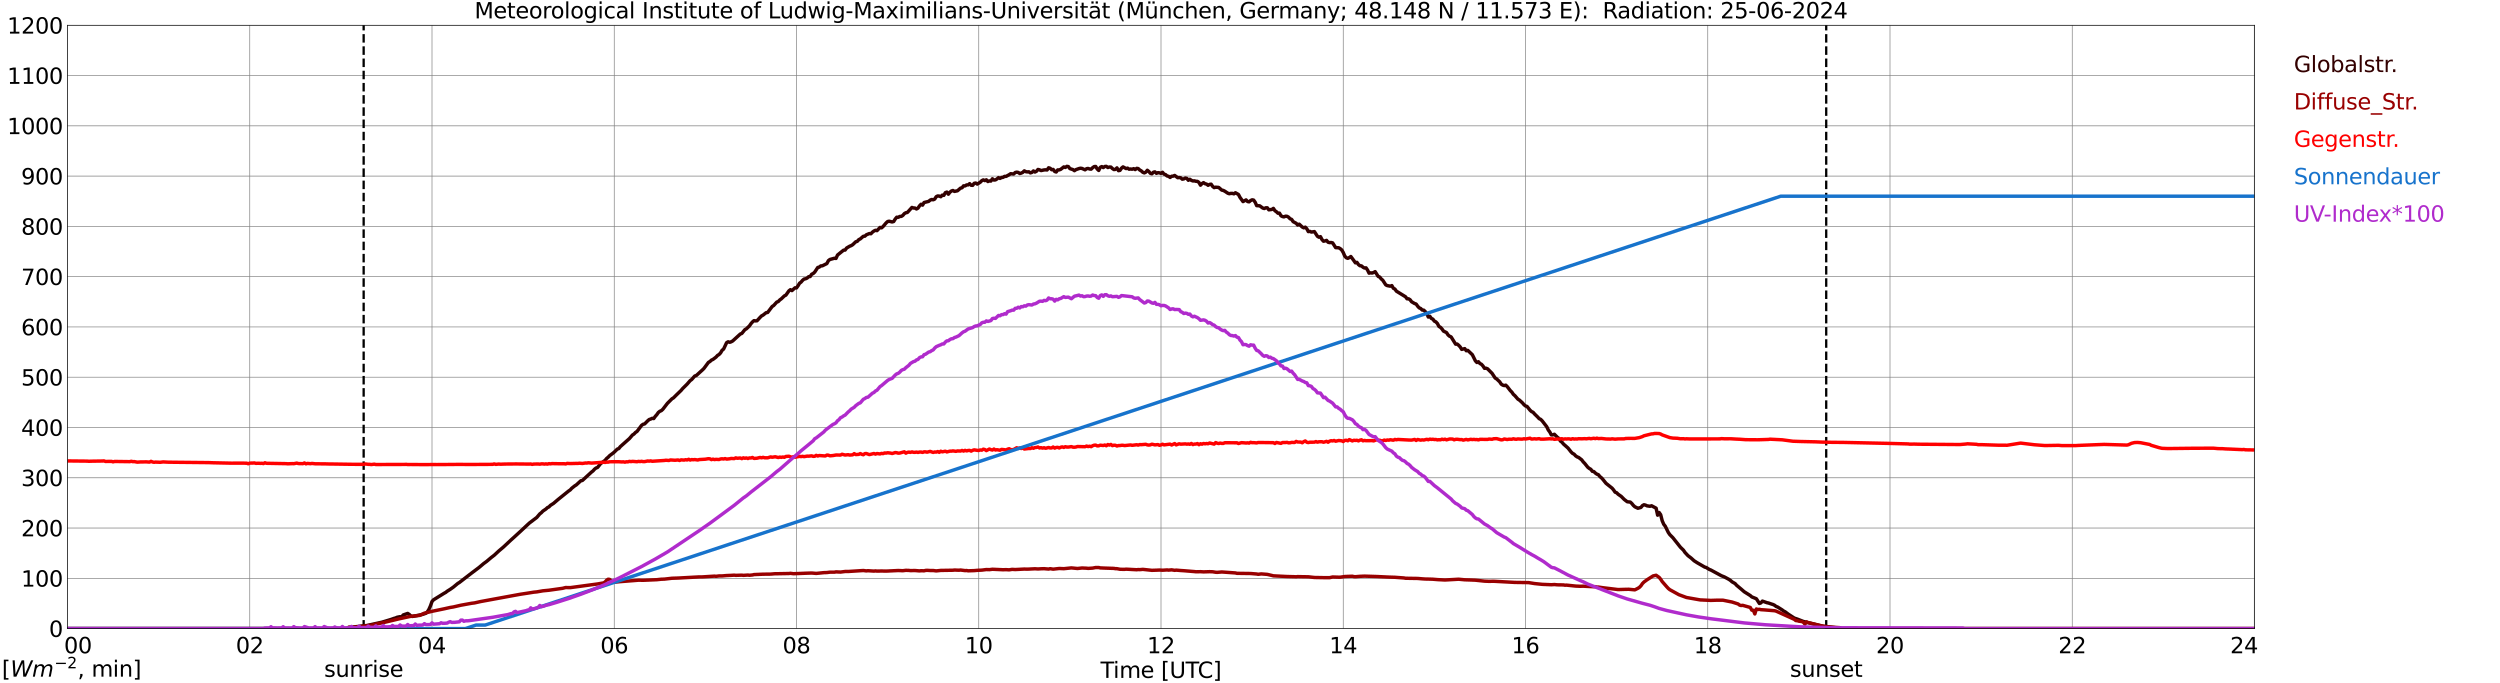 <?xml version="1.0" encoding="utf-8" standalone="no"?>
<!DOCTYPE svg PUBLIC "-//W3C//DTD SVG 1.1//EN"
  "http://www.w3.org/Graphics/SVG/1.1/DTD/svg11.dtd">
<svg xmlns:xlink="http://www.w3.org/1999/xlink" width="1085.4pt" height="296.64pt" viewBox="0 0 1085.4 296.64" xmlns="http://www.w3.org/2000/svg" version="1.1">
 <defs>
  <style type="text/css">*{stroke-linejoin: round; stroke-linecap: butt}</style>
 </defs>
 <g id="figure_1">
  <g id="patch_1">
   <path d="M 0 296.64 
L 1085.4 296.64 
L 1085.4 0 
L 0 0 
z
" style="fill: #ffffff"/>
  </g>
  <g id="axes_1">
   <g id="patch_2">
    <path d="M 29.306 272.909 
L 978.814 272.909 
L 978.814 10.976 
L 29.306 10.976 
z
" style="fill: #ffffff"/>
   </g>
   <g id="patch_3">
    <path d="M 978.814 272.909 
L 978.814 272.909 
L 978.814 10.976 
L 978.814 10.976 
z
" clip-path="url(#p75076151d5)" style="fill: #d3d3d3; opacity: 0.25; stroke: #d3d3d3; stroke-linejoin: miter"/>
   </g>
   <g id="matplotlib.axis_1">
    <g id="xtick_1">
     <g id="line2d_1">
      <path d="M 29.306 272.909 
L 29.306 10.976 
" clip-path="url(#p75076151d5)" style="fill: none; stroke: #808080; stroke-width: 0.3; stroke-linecap: square"/>
     </g>
     <g id="line2d_2"/>
     <g id="text_1">
      <!--    00 -->
      <g transform="translate(18.733 283.627) scale(0.095 -0.095)">
       <defs>
        <path id="DejaVuSans-20" transform="scale(0.016)"/>
        <path id="DejaVuSans-30" d="M 2034 4250 
Q 1547 4250 1301 3770 
Q 1056 3291 1056 2328 
Q 1056 1369 1301 889 
Q 1547 409 2034 409 
Q 2525 409 2770 889 
Q 3016 1369 3016 2328 
Q 3016 3291 2770 3770 
Q 2525 4250 2034 4250 
z
M 2034 4750 
Q 2819 4750 3233 4129 
Q 3647 3509 3647 2328 
Q 3647 1150 3233 529 
Q 2819 -91 2034 -91 
Q 1250 -91 836 529 
Q 422 1150 422 2328 
Q 422 3509 836 4129 
Q 1250 4750 2034 4750 
z
" transform="scale(0.016)"/>
       </defs>
       <use xlink:href="#DejaVuSans-20"/>
       <use xlink:href="#DejaVuSans-20" transform="translate(31.787 0)"/>
       <use xlink:href="#DejaVuSans-20" transform="translate(63.574 0)"/>
       <use xlink:href="#DejaVuSans-30" transform="translate(95.361 0)"/>
       <use xlink:href="#DejaVuSans-30" transform="translate(158.984 0)"/>
      </g>
     </g>
    </g>
    <g id="xtick_2">
     <g id="line2d_3">
      <path d="M 108.431 272.909 
L 108.431 10.976 
" clip-path="url(#p75076151d5)" style="fill: none; stroke: #808080; stroke-width: 0.3; stroke-linecap: square"/>
     </g>
     <g id="line2d_4"/>
     <g id="text_2">
      <!-- 02 -->
      <g transform="translate(102.387 283.627) scale(0.095 -0.095)">
       <defs>
        <path id="DejaVuSans-32" d="M 1228 531 
L 3431 531 
L 3431 0 
L 469 0 
L 469 531 
Q 828 903 1448 1529 
Q 2069 2156 2228 2338 
Q 2531 2678 2651 2914 
Q 2772 3150 2772 3378 
Q 2772 3750 2511 3984 
Q 2250 4219 1831 4219 
Q 1534 4219 1204 4116 
Q 875 4013 500 3803 
L 500 4441 
Q 881 4594 1212 4672 
Q 1544 4750 1819 4750 
Q 2544 4750 2975 4387 
Q 3406 4025 3406 3419 
Q 3406 3131 3298 2873 
Q 3191 2616 2906 2266 
Q 2828 2175 2409 1742 
Q 1991 1309 1228 531 
z
" transform="scale(0.016)"/>
       </defs>
       <use xlink:href="#DejaVuSans-30"/>
       <use xlink:href="#DejaVuSans-32" transform="translate(63.623 0)"/>
      </g>
     </g>
    </g>
    <g id="xtick_3">
     <g id="line2d_5">
      <path d="M 187.557 272.909 
L 187.557 10.976 
" clip-path="url(#p75076151d5)" style="fill: none; stroke: #808080; stroke-width: 0.3; stroke-linecap: square"/>
     </g>
     <g id="line2d_6"/>
     <g id="text_3">
      <!-- 04 -->
      <g transform="translate(181.513 283.627) scale(0.095 -0.095)">
       <defs>
        <path id="DejaVuSans-34" d="M 2419 4116 
L 825 1625 
L 2419 1625 
L 2419 4116 
z
M 2253 4666 
L 3047 4666 
L 3047 1625 
L 3713 1625 
L 3713 1100 
L 3047 1100 
L 3047 0 
L 2419 0 
L 2419 1100 
L 313 1100 
L 313 1709 
L 2253 4666 
z
" transform="scale(0.016)"/>
       </defs>
       <use xlink:href="#DejaVuSans-30"/>
       <use xlink:href="#DejaVuSans-34" transform="translate(63.623 0)"/>
      </g>
     </g>
    </g>
    <g id="xtick_4">
     <g id="line2d_7">
      <path d="M 266.683 272.909 
L 266.683 10.976 
" clip-path="url(#p75076151d5)" style="fill: none; stroke: #808080; stroke-width: 0.3; stroke-linecap: square"/>
     </g>
     <g id="line2d_8"/>
     <g id="text_4">
      <!-- 06 -->
      <g transform="translate(260.638 283.627) scale(0.095 -0.095)">
       <defs>
        <path id="DejaVuSans-36" d="M 2113 2584 
Q 1688 2584 1439 2293 
Q 1191 2003 1191 1497 
Q 1191 994 1439 701 
Q 1688 409 2113 409 
Q 2538 409 2786 701 
Q 3034 994 3034 1497 
Q 3034 2003 2786 2293 
Q 2538 2584 2113 2584 
z
M 3366 4563 
L 3366 3988 
Q 3128 4100 2886 4159 
Q 2644 4219 2406 4219 
Q 1781 4219 1451 3797 
Q 1122 3375 1075 2522 
Q 1259 2794 1537 2939 
Q 1816 3084 2150 3084 
Q 2853 3084 3261 2657 
Q 3669 2231 3669 1497 
Q 3669 778 3244 343 
Q 2819 -91 2113 -91 
Q 1303 -91 875 529 
Q 447 1150 447 2328 
Q 447 3434 972 4092 
Q 1497 4750 2381 4750 
Q 2619 4750 2861 4703 
Q 3103 4656 3366 4563 
z
" transform="scale(0.016)"/>
       </defs>
       <use xlink:href="#DejaVuSans-30"/>
       <use xlink:href="#DejaVuSans-36" transform="translate(63.623 0)"/>
      </g>
     </g>
    </g>
    <g id="xtick_5">
     <g id="line2d_9">
      <path d="M 345.808 272.909 
L 345.808 10.976 
" clip-path="url(#p75076151d5)" style="fill: none; stroke: #808080; stroke-width: 0.3; stroke-linecap: square"/>
     </g>
     <g id="line2d_10"/>
     <g id="text_5">
      <!-- 08 -->
      <g transform="translate(339.764 283.627) scale(0.095 -0.095)">
       <defs>
        <path id="DejaVuSans-38" d="M 2034 2216 
Q 1584 2216 1326 1975 
Q 1069 1734 1069 1313 
Q 1069 891 1326 650 
Q 1584 409 2034 409 
Q 2484 409 2743 651 
Q 3003 894 3003 1313 
Q 3003 1734 2745 1975 
Q 2488 2216 2034 2216 
z
M 1403 2484 
Q 997 2584 770 2862 
Q 544 3141 544 3541 
Q 544 4100 942 4425 
Q 1341 4750 2034 4750 
Q 2731 4750 3128 4425 
Q 3525 4100 3525 3541 
Q 3525 3141 3298 2862 
Q 3072 2584 2669 2484 
Q 3125 2378 3379 2068 
Q 3634 1759 3634 1313 
Q 3634 634 3220 271 
Q 2806 -91 2034 -91 
Q 1263 -91 848 271 
Q 434 634 434 1313 
Q 434 1759 690 2068 
Q 947 2378 1403 2484 
z
M 1172 3481 
Q 1172 3119 1398 2916 
Q 1625 2713 2034 2713 
Q 2441 2713 2670 2916 
Q 2900 3119 2900 3481 
Q 2900 3844 2670 4047 
Q 2441 4250 2034 4250 
Q 1625 4250 1398 4047 
Q 1172 3844 1172 3481 
z
" transform="scale(0.016)"/>
       </defs>
       <use xlink:href="#DejaVuSans-30"/>
       <use xlink:href="#DejaVuSans-38" transform="translate(63.623 0)"/>
      </g>
     </g>
    </g>
    <g id="xtick_6">
     <g id="line2d_11">
      <path d="M 424.934 272.909 
L 424.934 10.976 
" clip-path="url(#p75076151d5)" style="fill: none; stroke: #808080; stroke-width: 0.3; stroke-linecap: square"/>
     </g>
     <g id="line2d_12"/>
     <g id="text_6">
      <!-- 10 -->
      <g transform="translate(418.89 283.627) scale(0.095 -0.095)">
       <defs>
        <path id="DejaVuSans-31" d="M 794 531 
L 1825 531 
L 1825 4091 
L 703 3866 
L 703 4441 
L 1819 4666 
L 2450 4666 
L 2450 531 
L 3481 531 
L 3481 0 
L 794 0 
L 794 531 
z
" transform="scale(0.016)"/>
       </defs>
       <use xlink:href="#DejaVuSans-31"/>
       <use xlink:href="#DejaVuSans-30" transform="translate(63.623 0)"/>
      </g>
     </g>
    </g>
    <g id="xtick_7">
     <g id="line2d_13">
      <path d="M 504.06 272.909 
L 504.06 10.976 
" clip-path="url(#p75076151d5)" style="fill: none; stroke: #808080; stroke-width: 0.3; stroke-linecap: square"/>
     </g>
     <g id="line2d_14"/>
     <g id="text_7">
      <!-- 12 -->
      <g transform="translate(498.015 283.627) scale(0.095 -0.095)">
       <use xlink:href="#DejaVuSans-31"/>
       <use xlink:href="#DejaVuSans-32" transform="translate(63.623 0)"/>
      </g>
     </g>
    </g>
    <g id="xtick_8">
     <g id="line2d_15">
      <path d="M 583.185 272.909 
L 583.185 10.976 
" clip-path="url(#p75076151d5)" style="fill: none; stroke: #808080; stroke-width: 0.3; stroke-linecap: square"/>
     </g>
     <g id="line2d_16"/>
     <g id="text_8">
      <!-- 14 -->
      <g transform="translate(577.141 283.627) scale(0.095 -0.095)">
       <use xlink:href="#DejaVuSans-31"/>
       <use xlink:href="#DejaVuSans-34" transform="translate(63.623 0)"/>
      </g>
     </g>
    </g>
    <g id="xtick_9">
     <g id="line2d_17">
      <path d="M 662.311 272.909 
L 662.311 10.976 
" clip-path="url(#p75076151d5)" style="fill: none; stroke: #808080; stroke-width: 0.3; stroke-linecap: square"/>
     </g>
     <g id="line2d_18"/>
     <g id="text_9">
      <!-- 16 -->
      <g transform="translate(656.267 283.627) scale(0.095 -0.095)">
       <use xlink:href="#DejaVuSans-31"/>
       <use xlink:href="#DejaVuSans-36" transform="translate(63.623 0)"/>
      </g>
     </g>
    </g>
    <g id="xtick_10">
     <g id="line2d_19">
      <path d="M 741.437 272.909 
L 741.437 10.976 
" clip-path="url(#p75076151d5)" style="fill: none; stroke: #808080; stroke-width: 0.3; stroke-linecap: square"/>
     </g>
     <g id="line2d_20"/>
     <g id="text_10">
      <!-- 18 -->
      <g transform="translate(735.392 283.627) scale(0.095 -0.095)">
       <use xlink:href="#DejaVuSans-31"/>
       <use xlink:href="#DejaVuSans-38" transform="translate(63.623 0)"/>
      </g>
     </g>
    </g>
    <g id="xtick_11">
     <g id="line2d_21">
      <path d="M 820.562 272.909 
L 820.562 10.976 
" clip-path="url(#p75076151d5)" style="fill: none; stroke: #808080; stroke-width: 0.3; stroke-linecap: square"/>
     </g>
     <g id="line2d_22"/>
     <g id="text_11">
      <!-- 20 -->
      <g transform="translate(814.518 283.627) scale(0.095 -0.095)">
       <use xlink:href="#DejaVuSans-32"/>
       <use xlink:href="#DejaVuSans-30" transform="translate(63.623 0)"/>
      </g>
     </g>
    </g>
    <g id="xtick_12">
     <g id="line2d_23">
      <path d="M 899.688 272.909 
L 899.688 10.976 
" clip-path="url(#p75076151d5)" style="fill: none; stroke: #808080; stroke-width: 0.3; stroke-linecap: square"/>
     </g>
     <g id="line2d_24"/>
     <g id="text_12">
      <!-- 22 -->
      <g transform="translate(893.644 283.627) scale(0.095 -0.095)">
       <use xlink:href="#DejaVuSans-32"/>
       <use xlink:href="#DejaVuSans-32" transform="translate(63.623 0)"/>
      </g>
     </g>
    </g>
    <g id="xtick_13">
     <g id="line2d_25">
      <path d="M 978.814 272.909 
L 978.814 10.976 
" clip-path="url(#p75076151d5)" style="fill: none; stroke: #808080; stroke-width: 0.3; stroke-linecap: square"/>
     </g>
     <g id="line2d_26"/>
     <g id="text_13">
      <!-- 24    -->
      <g transform="translate(968.241 283.627) scale(0.095 -0.095)">
       <use xlink:href="#DejaVuSans-32"/>
       <use xlink:href="#DejaVuSans-34" transform="translate(63.623 0)"/>
       <use xlink:href="#DejaVuSans-20" transform="translate(127.246 0)"/>
       <use xlink:href="#DejaVuSans-20" transform="translate(159.033 0)"/>
       <use xlink:href="#DejaVuSans-20" transform="translate(190.82 0)"/>
      </g>
     </g>
    </g>
    <g id="text_14">
     <!-- Time [UTC] -->
     <g transform="translate(477.806 294.322) scale(0.095 -0.095)">
      <defs>
       <path id="DejaVuSans-54" d="M -19 4666 
L 3928 4666 
L 3928 4134 
L 2272 4134 
L 2272 0 
L 1638 0 
L 1638 4134 
L -19 4134 
L -19 4666 
z
" transform="scale(0.016)"/>
       <path id="DejaVuSans-69" d="M 603 3500 
L 1178 3500 
L 1178 0 
L 603 0 
L 603 3500 
z
M 603 4863 
L 1178 4863 
L 1178 4134 
L 603 4134 
L 603 4863 
z
" transform="scale(0.016)"/>
       <path id="DejaVuSans-6d" d="M 3328 2828 
Q 3544 3216 3844 3400 
Q 4144 3584 4550 3584 
Q 5097 3584 5394 3201 
Q 5691 2819 5691 2113 
L 5691 0 
L 5113 0 
L 5113 2094 
Q 5113 2597 4934 2840 
Q 4756 3084 4391 3084 
Q 3944 3084 3684 2787 
Q 3425 2491 3425 1978 
L 3425 0 
L 2847 0 
L 2847 2094 
Q 2847 2600 2669 2842 
Q 2491 3084 2119 3084 
Q 1678 3084 1418 2786 
Q 1159 2488 1159 1978 
L 1159 0 
L 581 0 
L 581 3500 
L 1159 3500 
L 1159 2956 
Q 1356 3278 1631 3431 
Q 1906 3584 2284 3584 
Q 2666 3584 2933 3390 
Q 3200 3197 3328 2828 
z
" transform="scale(0.016)"/>
       <path id="DejaVuSans-65" d="M 3597 1894 
L 3597 1613 
L 953 1613 
Q 991 1019 1311 708 
Q 1631 397 2203 397 
Q 2534 397 2845 478 
Q 3156 559 3463 722 
L 3463 178 
Q 3153 47 2828 -22 
Q 2503 -91 2169 -91 
Q 1331 -91 842 396 
Q 353 884 353 1716 
Q 353 2575 817 3079 
Q 1281 3584 2069 3584 
Q 2775 3584 3186 3129 
Q 3597 2675 3597 1894 
z
M 3022 2063 
Q 3016 2534 2758 2815 
Q 2500 3097 2075 3097 
Q 1594 3097 1305 2825 
Q 1016 2553 972 2059 
L 3022 2063 
z
" transform="scale(0.016)"/>
       <path id="DejaVuSans-5b" d="M 550 4863 
L 1875 4863 
L 1875 4416 
L 1125 4416 
L 1125 -397 
L 1875 -397 
L 1875 -844 
L 550 -844 
L 550 4863 
z
" transform="scale(0.016)"/>
       <path id="DejaVuSans-55" d="M 556 4666 
L 1191 4666 
L 1191 1831 
Q 1191 1081 1462 751 
Q 1734 422 2344 422 
Q 2950 422 3222 751 
Q 3494 1081 3494 1831 
L 3494 4666 
L 4128 4666 
L 4128 1753 
Q 4128 841 3676 375 
Q 3225 -91 2344 -91 
Q 1459 -91 1007 375 
Q 556 841 556 1753 
L 556 4666 
z
" transform="scale(0.016)"/>
       <path id="DejaVuSans-43" d="M 4122 4306 
L 4122 3641 
Q 3803 3938 3442 4084 
Q 3081 4231 2675 4231 
Q 1875 4231 1450 3742 
Q 1025 3253 1025 2328 
Q 1025 1406 1450 917 
Q 1875 428 2675 428 
Q 3081 428 3442 575 
Q 3803 722 4122 1019 
L 4122 359 
Q 3791 134 3420 21 
Q 3050 -91 2638 -91 
Q 1578 -91 968 557 
Q 359 1206 359 2328 
Q 359 3453 968 4101 
Q 1578 4750 2638 4750 
Q 3056 4750 3426 4639 
Q 3797 4528 4122 4306 
z
" transform="scale(0.016)"/>
       <path id="DejaVuSans-5d" d="M 1947 4863 
L 1947 -844 
L 622 -844 
L 622 -397 
L 1369 -397 
L 1369 4416 
L 622 4416 
L 622 4863 
L 1947 4863 
z
" transform="scale(0.016)"/>
      </defs>
      <use xlink:href="#DejaVuSans-54"/>
      <use xlink:href="#DejaVuSans-69" transform="translate(57.959 0)"/>
      <use xlink:href="#DejaVuSans-6d" transform="translate(85.742 0)"/>
      <use xlink:href="#DejaVuSans-65" transform="translate(183.154 0)"/>
      <use xlink:href="#DejaVuSans-20" transform="translate(244.678 0)"/>
      <use xlink:href="#DejaVuSans-5b" transform="translate(276.465 0)"/>
      <use xlink:href="#DejaVuSans-55" transform="translate(315.479 0)"/>
      <use xlink:href="#DejaVuSans-54" transform="translate(388.672 0)"/>
      <use xlink:href="#DejaVuSans-43" transform="translate(443.881 0)"/>
      <use xlink:href="#DejaVuSans-5d" transform="translate(513.705 0)"/>
     </g>
    </g>
   </g>
   <g id="matplotlib.axis_2">
    <g id="ytick_1">
     <g id="line2d_27">
      <path d="M 29.306 272.909 
L 978.814 272.909 
" clip-path="url(#p75076151d5)" style="fill: none; stroke: #808080; stroke-width: 0.3; stroke-linecap: square"/>
     </g>
     <g id="line2d_28"/>
     <g id="text_15">
      <!-- 0 -->
      <g transform="translate(21.261 276.518) scale(0.095 -0.095)">
       <use xlink:href="#DejaVuSans-30"/>
      </g>
     </g>
    </g>
    <g id="ytick_2">
     <g id="line2d_29">
      <path d="M 29.306 251.081 
L 978.814 251.081 
" clip-path="url(#p75076151d5)" style="fill: none; stroke: #808080; stroke-width: 0.3; stroke-linecap: square"/>
     </g>
     <g id="line2d_30"/>
     <g id="text_16">
      <!-- 100 -->
      <g transform="translate(9.173 254.69) scale(0.095 -0.095)">
       <use xlink:href="#DejaVuSans-31"/>
       <use xlink:href="#DejaVuSans-30" transform="translate(63.623 0)"/>
       <use xlink:href="#DejaVuSans-30" transform="translate(127.246 0)"/>
      </g>
     </g>
    </g>
    <g id="ytick_3">
     <g id="line2d_31">
      <path d="M 29.306 229.253 
L 978.814 229.253 
" clip-path="url(#p75076151d5)" style="fill: none; stroke: #808080; stroke-width: 0.3; stroke-linecap: square"/>
     </g>
     <g id="line2d_32"/>
     <g id="text_17">
      <!-- 200 -->
      <g transform="translate(9.173 232.863) scale(0.095 -0.095)">
       <use xlink:href="#DejaVuSans-32"/>
       <use xlink:href="#DejaVuSans-30" transform="translate(63.623 0)"/>
       <use xlink:href="#DejaVuSans-30" transform="translate(127.246 0)"/>
      </g>
     </g>
    </g>
    <g id="ytick_4">
     <g id="line2d_33">
      <path d="M 29.306 207.426 
L 978.814 207.426 
" clip-path="url(#p75076151d5)" style="fill: none; stroke: #808080; stroke-width: 0.3; stroke-linecap: square"/>
     </g>
     <g id="line2d_34"/>
     <g id="text_18">
      <!-- 300 -->
      <g transform="translate(9.173 211.035) scale(0.095 -0.095)">
       <defs>
        <path id="DejaVuSans-33" d="M 2597 2516 
Q 3050 2419 3304 2112 
Q 3559 1806 3559 1356 
Q 3559 666 3084 287 
Q 2609 -91 1734 -91 
Q 1441 -91 1130 -33 
Q 819 25 488 141 
L 488 750 
Q 750 597 1062 519 
Q 1375 441 1716 441 
Q 2309 441 2620 675 
Q 2931 909 2931 1356 
Q 2931 1769 2642 2001 
Q 2353 2234 1838 2234 
L 1294 2234 
L 1294 2753 
L 1863 2753 
Q 2328 2753 2575 2939 
Q 2822 3125 2822 3475 
Q 2822 3834 2567 4026 
Q 2313 4219 1838 4219 
Q 1578 4219 1281 4162 
Q 984 4106 628 3988 
L 628 4550 
Q 988 4650 1302 4700 
Q 1616 4750 1894 4750 
Q 2613 4750 3031 4423 
Q 3450 4097 3450 3541 
Q 3450 3153 3228 2886 
Q 3006 2619 2597 2516 
z
" transform="scale(0.016)"/>
       </defs>
       <use xlink:href="#DejaVuSans-33"/>
       <use xlink:href="#DejaVuSans-30" transform="translate(63.623 0)"/>
       <use xlink:href="#DejaVuSans-30" transform="translate(127.246 0)"/>
      </g>
     </g>
    </g>
    <g id="ytick_5">
     <g id="line2d_35">
      <path d="M 29.306 185.598 
L 978.814 185.598 
" clip-path="url(#p75076151d5)" style="fill: none; stroke: #808080; stroke-width: 0.3; stroke-linecap: square"/>
     </g>
     <g id="line2d_36"/>
     <g id="text_19">
      <!-- 400 -->
      <g transform="translate(9.173 189.207) scale(0.095 -0.095)">
       <use xlink:href="#DejaVuSans-34"/>
       <use xlink:href="#DejaVuSans-30" transform="translate(63.623 0)"/>
       <use xlink:href="#DejaVuSans-30" transform="translate(127.246 0)"/>
      </g>
     </g>
    </g>
    <g id="ytick_6">
     <g id="line2d_37">
      <path d="M 29.306 163.77 
L 978.814 163.77 
" clip-path="url(#p75076151d5)" style="fill: none; stroke: #808080; stroke-width: 0.3; stroke-linecap: square"/>
     </g>
     <g id="line2d_38"/>
     <g id="text_20">
      <!-- 500 -->
      <g transform="translate(9.173 167.379) scale(0.095 -0.095)">
       <defs>
        <path id="DejaVuSans-35" d="M 691 4666 
L 3169 4666 
L 3169 4134 
L 1269 4134 
L 1269 2991 
Q 1406 3038 1543 3061 
Q 1681 3084 1819 3084 
Q 2600 3084 3056 2656 
Q 3513 2228 3513 1497 
Q 3513 744 3044 326 
Q 2575 -91 1722 -91 
Q 1428 -91 1123 -41 
Q 819 9 494 109 
L 494 744 
Q 775 591 1075 516 
Q 1375 441 1709 441 
Q 2250 441 2565 725 
Q 2881 1009 2881 1497 
Q 2881 1984 2565 2268 
Q 2250 2553 1709 2553 
Q 1456 2553 1204 2497 
Q 953 2441 691 2322 
L 691 4666 
z
" transform="scale(0.016)"/>
       </defs>
       <use xlink:href="#DejaVuSans-35"/>
       <use xlink:href="#DejaVuSans-30" transform="translate(63.623 0)"/>
       <use xlink:href="#DejaVuSans-30" transform="translate(127.246 0)"/>
      </g>
     </g>
    </g>
    <g id="ytick_7">
     <g id="line2d_39">
      <path d="M 29.306 141.942 
L 978.814 141.942 
" clip-path="url(#p75076151d5)" style="fill: none; stroke: #808080; stroke-width: 0.3; stroke-linecap: square"/>
     </g>
     <g id="line2d_40"/>
     <g id="text_21">
      <!-- 600 -->
      <g transform="translate(9.173 145.551) scale(0.095 -0.095)">
       <use xlink:href="#DejaVuSans-36"/>
       <use xlink:href="#DejaVuSans-30" transform="translate(63.623 0)"/>
       <use xlink:href="#DejaVuSans-30" transform="translate(127.246 0)"/>
      </g>
     </g>
    </g>
    <g id="ytick_8">
     <g id="line2d_41">
      <path d="M 29.306 120.114 
L 978.814 120.114 
" clip-path="url(#p75076151d5)" style="fill: none; stroke: #808080; stroke-width: 0.3; stroke-linecap: square"/>
     </g>
     <g id="line2d_42"/>
     <g id="text_22">
      <!-- 700 -->
      <g transform="translate(9.173 123.724) scale(0.095 -0.095)">
       <defs>
        <path id="DejaVuSans-37" d="M 525 4666 
L 3525 4666 
L 3525 4397 
L 1831 0 
L 1172 0 
L 2766 4134 
L 525 4134 
L 525 4666 
z
" transform="scale(0.016)"/>
       </defs>
       <use xlink:href="#DejaVuSans-37"/>
       <use xlink:href="#DejaVuSans-30" transform="translate(63.623 0)"/>
       <use xlink:href="#DejaVuSans-30" transform="translate(127.246 0)"/>
      </g>
     </g>
    </g>
    <g id="ytick_9">
     <g id="line2d_43">
      <path d="M 29.306 98.287 
L 978.814 98.287 
" clip-path="url(#p75076151d5)" style="fill: none; stroke: #808080; stroke-width: 0.3; stroke-linecap: square"/>
     </g>
     <g id="line2d_44"/>
     <g id="text_23">
      <!-- 800 -->
      <g transform="translate(9.173 101.896) scale(0.095 -0.095)">
       <use xlink:href="#DejaVuSans-38"/>
       <use xlink:href="#DejaVuSans-30" transform="translate(63.623 0)"/>
       <use xlink:href="#DejaVuSans-30" transform="translate(127.246 0)"/>
      </g>
     </g>
    </g>
    <g id="ytick_10">
     <g id="line2d_45">
      <path d="M 29.306 76.459 
L 978.814 76.459 
" clip-path="url(#p75076151d5)" style="fill: none; stroke: #808080; stroke-width: 0.3; stroke-linecap: square"/>
     </g>
     <g id="line2d_46"/>
     <g id="text_24">
      <!-- 900 -->
      <g transform="translate(9.173 80.068) scale(0.095 -0.095)">
       <defs>
        <path id="DejaVuSans-39" d="M 703 97 
L 703 672 
Q 941 559 1184 500 
Q 1428 441 1663 441 
Q 2288 441 2617 861 
Q 2947 1281 2994 2138 
Q 2813 1869 2534 1725 
Q 2256 1581 1919 1581 
Q 1219 1581 811 2004 
Q 403 2428 403 3163 
Q 403 3881 828 4315 
Q 1253 4750 1959 4750 
Q 2769 4750 3195 4129 
Q 3622 3509 3622 2328 
Q 3622 1225 3098 567 
Q 2575 -91 1691 -91 
Q 1453 -91 1209 -44 
Q 966 3 703 97 
z
M 1959 2075 
Q 2384 2075 2632 2365 
Q 2881 2656 2881 3163 
Q 2881 3666 2632 3958 
Q 2384 4250 1959 4250 
Q 1534 4250 1286 3958 
Q 1038 3666 1038 3163 
Q 1038 2656 1286 2365 
Q 1534 2075 1959 2075 
z
" transform="scale(0.016)"/>
       </defs>
       <use xlink:href="#DejaVuSans-39"/>
       <use xlink:href="#DejaVuSans-30" transform="translate(63.623 0)"/>
       <use xlink:href="#DejaVuSans-30" transform="translate(127.246 0)"/>
      </g>
     </g>
    </g>
    <g id="ytick_11">
     <g id="line2d_47">
      <path d="M 29.306 54.631 
L 978.814 54.631 
" clip-path="url(#p75076151d5)" style="fill: none; stroke: #808080; stroke-width: 0.3; stroke-linecap: square"/>
     </g>
     <g id="line2d_48"/>
     <g id="text_25">
      <!-- 1000 -->
      <g transform="translate(3.128 58.24) scale(0.095 -0.095)">
       <use xlink:href="#DejaVuSans-31"/>
       <use xlink:href="#DejaVuSans-30" transform="translate(63.623 0)"/>
       <use xlink:href="#DejaVuSans-30" transform="translate(127.246 0)"/>
       <use xlink:href="#DejaVuSans-30" transform="translate(190.869 0)"/>
      </g>
     </g>
    </g>
    <g id="ytick_12">
     <g id="line2d_49">
      <path d="M 29.306 32.803 
L 978.814 32.803 
" clip-path="url(#p75076151d5)" style="fill: none; stroke: #808080; stroke-width: 0.3; stroke-linecap: square"/>
     </g>
     <g id="line2d_50"/>
     <g id="text_26">
      <!-- 1100 -->
      <g transform="translate(3.128 36.413) scale(0.095 -0.095)">
       <use xlink:href="#DejaVuSans-31"/>
       <use xlink:href="#DejaVuSans-31" transform="translate(63.623 0)"/>
       <use xlink:href="#DejaVuSans-30" transform="translate(127.246 0)"/>
       <use xlink:href="#DejaVuSans-30" transform="translate(190.869 0)"/>
      </g>
     </g>
    </g>
    <g id="ytick_13">
     <g id="line2d_51">
      <path d="M 29.306 10.976 
L 978.814 10.976 
" clip-path="url(#p75076151d5)" style="fill: none; stroke: #808080; stroke-width: 0.3; stroke-linecap: square"/>
     </g>
     <g id="line2d_52"/>
     <g id="text_27">
      <!-- 1200 -->
      <g transform="translate(3.128 14.585) scale(0.095 -0.095)">
       <use xlink:href="#DejaVuSans-31"/>
       <use xlink:href="#DejaVuSans-32" transform="translate(63.623 0)"/>
       <use xlink:href="#DejaVuSans-30" transform="translate(127.246 0)"/>
       <use xlink:href="#DejaVuSans-30" transform="translate(190.869 0)"/>
      </g>
     </g>
    </g>
   </g>
   <g id="line2d_53">
    <path d="M 157.885 272.909 
L 157.885 10.976 
" clip-path="url(#p75076151d5)" style="fill: none; stroke-dasharray: 3.7,1.6; stroke-dashoffset: 0; stroke: #000000"/>
   </g>
   <g id="line2d_54">
    <path d="M 792.868 272.909 
L 792.868 10.976 
" clip-path="url(#p75076151d5)" style="fill: none; stroke-dasharray: 3.7,1.6; stroke-dashoffset: 0; stroke: #000000"/>
   </g>
   <g id="line2d_55">
    <path d="M 29.306 272.909 
L 150.632 272.909 
L 151.291 272.389 
L 155.907 271.951 
L 157.885 271.713 
L 159.204 271.595 
L 165.798 270.143 
L 169.754 268.945 
L 171.073 268.473 
L 171.732 268.303 
L 172.391 268 
L 173.71 267.729 
L 174.37 267.95 
L 175.029 267.004 
L 177.007 266.328 
L 177.666 266.751 
L 178.326 267.408 
L 178.985 267.646 
L 181.623 267.14 
L 183.601 266.699 
L 184.92 266.245 
L 185.579 265.603 
L 186.238 264.523 
L 186.898 263.036 
L 187.557 261.163 
L 188.216 260.419 
L 192.832 257.566 
L 193.492 257.212 
L 194.151 256.689 
L 195.47 255.861 
L 196.788 254.934 
L 198.767 253.297 
L 199.426 252.908 
L 204.701 248.839 
L 207.998 246.358 
L 209.976 244.686 
L 211.295 243.725 
L 213.273 242.053 
L 214.592 241.04 
L 216.57 239.2 
L 218.548 237.528 
L 221.845 234.44 
L 223.164 233.259 
L 225.801 230.845 
L 229.757 227.147 
L 233.054 224.648 
L 234.373 223.096 
L 235.033 222.589 
L 235.692 221.897 
L 237.011 221.002 
L 237.67 220.393 
L 238.329 220.073 
L 238.989 219.398 
L 240.308 218.553 
L 242.286 216.866 
L 246.901 213.151 
L 247.561 212.712 
L 248.22 211.988 
L 249.539 210.94 
L 250.198 210.536 
L 252.176 208.729 
L 252.836 208.611 
L 256.792 204.963 
L 257.451 204.457 
L 258.111 203.715 
L 258.77 203.191 
L 259.43 202.955 
L 260.748 201.301 
L 262.726 199.849 
L 263.386 199.039 
L 264.045 198.498 
L 264.705 197.806 
L 266.023 196.828 
L 266.683 196.287 
L 268.002 194.988 
L 268.661 194.75 
L 269.32 193.908 
L 273.277 190.396 
L 274.595 188.859 
L 275.255 188.438 
L 275.914 187.746 
L 276.573 187.307 
L 278.552 184.672 
L 279.211 184.201 
L 279.87 184.048 
L 281.189 182.714 
L 281.849 182.14 
L 282.508 181.937 
L 283.167 181.601 
L 283.827 181.719 
L 284.486 180.774 
L 285.145 180.047 
L 285.805 179.102 
L 286.464 178.563 
L 287.124 178.292 
L 287.783 177.683 
L 289.761 175.118 
L 291.739 173.143 
L 292.399 172.737 
L 293.717 171.421 
L 295.696 169.513 
L 296.355 168.721 
L 298.333 166.76 
L 299.652 165.241 
L 300.311 164.77 
L 301.63 163.25 
L 302.289 163.048 
L 304.927 160.651 
L 305.586 160.009 
L 307.564 157.342 
L 308.224 156.953 
L 308.883 156.346 
L 309.543 156.041 
L 310.861 155.045 
L 311.521 154.321 
L 312.18 153.915 
L 312.839 153.223 
L 313.499 152.092 
L 314.158 151.551 
L 315.477 148.748 
L 316.136 148.395 
L 316.796 148.613 
L 317.455 148.395 
L 318.114 148.023 
L 321.411 145.018 
L 322.071 144.765 
L 323.39 143.127 
L 324.049 142.756 
L 325.368 141.506 
L 326.027 140.545 
L 326.686 139.786 
L 327.346 139.212 
L 328.005 139.312 
L 328.665 139.262 
L 329.983 137.81 
L 330.643 137.151 
L 331.302 136.797 
L 332.621 135.75 
L 333.28 135.667 
L 335.258 133.05 
L 335.918 132.626 
L 337.236 131.159 
L 337.896 130.921 
L 338.555 130.212 
L 339.215 129.741 
L 340.533 128.475 
L 341.193 128.136 
L 342.512 126.279 
L 343.171 125.772 
L 343.83 126.161 
L 345.149 124.962 
L 345.808 124.997 
L 346.468 124.085 
L 347.127 122.972 
L 347.787 122.481 
L 348.446 121.706 
L 349.105 121.147 
L 349.765 121.029 
L 350.424 120.726 
L 351.083 120.119 
L 351.743 120.066 
L 352.402 119.054 
L 353.062 118.75 
L 353.721 118.126 
L 355.04 116.133 
L 355.699 115.965 
L 356.359 115.441 
L 357.018 115.408 
L 358.337 114.749 
L 358.996 114.428 
L 359.655 113.162 
L 360.315 112.656 
L 362.293 112.117 
L 362.952 112.2 
L 363.612 110.731 
L 366.249 108.605 
L 366.909 108.572 
L 367.568 107.677 
L 368.887 106.9 
L 369.546 106.647 
L 370.206 106.241 
L 371.524 104.975 
L 372.184 104.789 
L 372.843 104.047 
L 373.502 103.726 
L 374.821 102.578 
L 375.481 102.545 
L 376.14 101.936 
L 377.459 101.397 
L 378.118 101.48 
L 378.777 100.788 
L 379.437 100.299 
L 380.096 99.978 
L 380.756 100.131 
L 382.074 98.745 
L 382.734 98.915 
L 383.393 98.341 
L 384.712 96.787 
L 385.371 96.18 
L 386.031 96.045 
L 387.349 96.366 
L 388.009 96.163 
L 388.668 95.1 
L 389.328 94.305 
L 389.987 94.358 
L 390.646 93.969 
L 391.306 93.952 
L 391.965 93.53 
L 392.624 92.753 
L 393.284 92.365 
L 393.943 92.247 
L 395.921 90.069 
L 396.581 90.304 
L 397.24 90.322 
L 397.899 90.728 
L 398.559 90.357 
L 399.218 89.377 
L 399.878 88.685 
L 400.537 89.056 
L 401.196 87.925 
L 403.175 87.436 
L 403.834 86.895 
L 404.493 86.609 
L 405.153 86.744 
L 405.812 86.439 
L 406.471 85.393 
L 407.131 85.072 
L 407.79 85.14 
L 408.45 85.411 
L 409.109 84.716 
L 409.768 84.819 
L 410.428 83.653 
L 411.087 83.4 
L 411.746 84.313 
L 412.406 83.468 
L 413.065 82.929 
L 413.725 82.708 
L 414.384 83.097 
L 415.703 82.826 
L 417.022 81.678 
L 417.681 81.527 
L 418.34 80.683 
L 419 80.733 
L 419.659 80.277 
L 420.318 80.277 
L 420.978 79.737 
L 421.637 80.429 
L 422.297 80.464 
L 422.956 79.585 
L 423.615 79.467 
L 424.275 79.923 
L 425.593 79.113 
L 426.253 78.437 
L 426.912 78.1 
L 427.572 78.404 
L 428.231 78.065 
L 428.89 78.81 
L 429.55 78.539 
L 430.209 78.607 
L 430.869 77.627 
L 431.528 78.168 
L 432.187 78.1 
L 432.847 77.694 
L 433.506 77.12 
L 434.165 77.459 
L 434.825 77.07 
L 435.484 77.002 
L 436.144 76.564 
L 436.803 76.581 
L 438.122 75.854 
L 438.781 75.416 
L 440.1 75.551 
L 440.759 74.892 
L 441.419 74.756 
L 442.078 74.859 
L 442.737 75.33 
L 443.397 75.145 
L 444.056 74.824 
L 444.716 74.182 
L 445.375 74.538 
L 446.034 74.639 
L 446.694 74.588 
L 447.353 75.062 
L 448.012 74.859 
L 448.672 74.217 
L 449.331 74.691 
L 449.991 74.353 
L 450.65 73.576 
L 451.309 73.728 
L 451.969 74.064 
L 453.287 73.779 
L 453.947 73.728 
L 454.606 73.796 
L 455.266 72.851 
L 455.925 73.052 
L 456.584 73.676 
L 457.244 73.558 
L 457.903 74.453 
L 458.563 74.673 
L 459.222 73.761 
L 459.881 73.761 
L 460.541 73.508 
L 461.859 72.462 
L 462.519 72.698 
L 463.178 72.224 
L 463.838 72.327 
L 464.497 73.204 
L 465.816 73.626 
L 466.475 74.099 
L 467.134 73.643 
L 468.453 73.187 
L 469.113 73.036 
L 469.772 73.137 
L 471.091 73.728 
L 471.75 73.237 
L 472.409 73.137 
L 473.069 73.373 
L 473.728 73.44 
L 474.388 72.798 
L 475.047 72.327 
L 475.706 72.277 
L 476.366 73.373 
L 477.025 73.997 
L 477.685 72.648 
L 478.344 72.327 
L 479.003 72.748 
L 479.663 72.277 
L 480.322 72.224 
L 480.981 72.731 
L 481.641 72.513 
L 482.3 72.53 
L 482.96 73.17 
L 483.619 73.61 
L 484.278 73.543 
L 484.938 72.884 
L 485.597 74.099 
L 486.256 73.964 
L 486.916 73.001 
L 487.575 72.462 
L 488.894 73.187 
L 489.553 73.001 
L 490.213 73.475 
L 490.872 73.373 
L 491.532 73.475 
L 492.191 73.222 
L 492.85 73.626 
L 493.51 73.087 
L 494.169 73.187 
L 494.828 73.811 
L 495.488 74.182 
L 496.147 74.791 
L 496.807 75.062 
L 497.466 74.741 
L 498.125 73.929 
L 498.785 74.47 
L 499.444 75.263 
L 500.103 75.451 
L 500.763 74.774 
L 501.422 74.623 
L 502.082 75.248 
L 502.741 74.959 
L 503.4 75.045 
L 504.06 75.263 
L 504.719 74.809 
L 505.379 75.619 
L 506.038 75.804 
L 506.697 76.396 
L 507.357 76.546 
L 508.016 77.037 
L 508.675 76.514 
L 509.335 76.479 
L 509.994 76.175 
L 511.313 77.155 
L 511.972 77.088 
L 512.632 77.188 
L 513.291 77.797 
L 513.95 77.677 
L 514.61 77.306 
L 515.269 77.441 
L 515.929 78.268 
L 516.588 77.847 
L 517.247 78.303 
L 517.907 78.557 
L 518.566 78.522 
L 519.226 78.707 
L 519.885 78.742 
L 520.544 79.214 
L 521.204 80.397 
L 521.863 79.703 
L 522.522 79.299 
L 523.182 79.77 
L 523.841 79.923 
L 524.501 80.447 
L 525.16 80.058 
L 525.819 79.958 
L 526.479 80.918 
L 527.138 81.46 
L 527.797 81.274 
L 529.116 81.375 
L 530.435 82.54 
L 531.094 82.676 
L 531.754 83.012 
L 533.073 83.891 
L 533.732 84.11 
L 534.391 83.957 
L 535.051 83.957 
L 535.71 84.16 
L 536.369 83.688 
L 537.688 84.43 
L 538.348 85.696 
L 539.666 87.519 
L 540.985 86.794 
L 541.644 87.504 
L 542.304 87.622 
L 542.963 87.08 
L 543.623 86.744 
L 544.282 86.877 
L 544.941 87.807 
L 545.601 89.276 
L 546.919 89.359 
L 548.238 90.322 
L 548.898 90.525 
L 549.557 90.221 
L 550.216 90.221 
L 550.876 91.099 
L 552.195 90.931 
L 552.854 90.475 
L 553.513 91.47 
L 554.173 91.944 
L 554.832 92.568 
L 555.491 92.533 
L 556.151 93.681 
L 556.81 94.019 
L 557.47 94.17 
L 558.129 93.851 
L 558.788 93.917 
L 559.448 94.29 
L 560.107 94.997 
L 560.766 95.235 
L 561.426 96.231 
L 562.745 96.94 
L 563.404 97.7 
L 564.063 97.328 
L 565.382 98.56 
L 566.042 98.915 
L 566.701 98.627 
L 567.36 99.319 
L 568.02 100.552 
L 568.679 100.435 
L 569.338 100.755 
L 570.657 100.552 
L 571.976 102.578 
L 572.635 102.984 
L 573.295 102.746 
L 573.954 104.012 
L 574.613 104.722 
L 575.273 104.604 
L 575.932 104.368 
L 576.592 105.178 
L 577.251 105.331 
L 577.91 105.296 
L 578.57 105.448 
L 579.889 107.507 
L 581.207 107.574 
L 581.867 107.946 
L 582.526 108.52 
L 583.185 109.635 
L 583.845 111.172 
L 584.504 111.914 
L 585.164 112.15 
L 585.823 111.829 
L 586.482 111.372 
L 587.801 113.162 
L 588.46 114.107 
L 589.12 113.904 
L 589.779 114.852 
L 590.439 115.391 
L 591.098 115.426 
L 591.757 116.015 
L 592.417 116.371 
L 593.076 116.286 
L 593.736 117.248 
L 594.395 118.6 
L 595.054 118.447 
L 595.714 118.547 
L 596.373 118.312 
L 597.032 117.94 
L 598.351 120.016 
L 599.011 120.269 
L 599.67 121.097 
L 600.329 121.653 
L 601.648 123.679 
L 602.307 124 
L 603.626 124.253 
L 604.286 124 
L 604.945 125.165 
L 605.604 125.486 
L 606.264 126.414 
L 610.22 128.846 
L 610.879 129.723 
L 611.539 129.723 
L 612.198 130.129 
L 612.858 131.007 
L 614.176 131.784 
L 614.836 132.002 
L 615.495 132.947 
L 616.154 133.656 
L 616.814 133.945 
L 617.473 134.602 
L 618.133 134.654 
L 618.792 135.294 
L 619.451 136.121 
L 620.111 137.64 
L 620.77 137.319 
L 621.429 138.249 
L 622.089 138.552 
L 622.748 139.43 
L 623.408 139.751 
L 624.067 140.46 
L 624.726 141.726 
L 625.386 142.097 
L 626.045 142.807 
L 626.705 143.752 
L 628.023 144.393 
L 628.683 145.406 
L 629.342 145.98 
L 630.001 146.251 
L 631.98 149.425 
L 632.639 149.375 
L 633.298 149.914 
L 633.958 150.623 
L 634.617 151.686 
L 635.936 151.365 
L 636.595 152.278 
L 637.255 152.125 
L 639.233 154 
L 640.552 156.667 
L 641.211 157.374 
L 641.87 157.054 
L 642.53 157.831 
L 643.189 158.152 
L 643.848 158.894 
L 644.508 159.906 
L 645.167 159.856 
L 645.827 160.109 
L 647.805 162.102 
L 649.123 164.111 
L 649.783 164.517 
L 651.102 165.765 
L 651.761 166.76 
L 652.42 167.201 
L 653.08 167.402 
L 653.739 167.217 
L 654.399 167.876 
L 655.717 169.581 
L 656.377 170.24 
L 657.036 171.202 
L 657.695 171.774 
L 659.014 173.296 
L 659.674 173.699 
L 660.992 174.915 
L 661.652 175.692 
L 662.311 176.249 
L 662.97 176.452 
L 664.289 178.089 
L 664.949 178.696 
L 665.608 179.001 
L 666.267 179.761 
L 667.586 181.042 
L 668.246 181.769 
L 668.905 182.073 
L 669.564 182.732 
L 671.542 185.281 
L 672.202 186.683 
L 672.861 187.56 
L 673.521 188.809 
L 674.18 188.809 
L 674.839 188.538 
L 676.158 189.856 
L 676.817 190.345 
L 677.477 191.493 
L 678.136 191.982 
L 678.796 192.775 
L 680.114 193.94 
L 680.774 194.532 
L 682.092 196.202 
L 682.752 196.843 
L 683.411 197.182 
L 684.071 197.909 
L 684.73 198.363 
L 685.389 198.616 
L 686.708 199.646 
L 687.368 200.524 
L 688.027 201.2 
L 689.346 202.855 
L 690.005 203.376 
L 690.664 203.75 
L 691.324 204.627 
L 691.983 204.728 
L 692.643 205.387 
L 693.302 205.858 
L 693.961 206.096 
L 694.621 206.923 
L 695.28 207.445 
L 695.939 208.172 
L 697.258 209.827 
L 699.896 211.937 
L 700.555 212.712 
L 701.215 213.692 
L 701.874 213.928 
L 702.533 214.587 
L 703.852 215.497 
L 705.171 216.831 
L 706.49 217.844 
L 707.808 217.979 
L 708.468 218.588 
L 709.127 219.416 
L 709.786 220.022 
L 711.105 220.664 
L 712.424 220.31 
L 713.083 219.516 
L 713.743 219.145 
L 714.402 219.298 
L 715.062 219.616 
L 716.38 219.804 
L 717.04 219.584 
L 719.018 220.631 
L 719.677 223.67 
L 720.337 222.522 
L 720.996 223.467 
L 721.655 226.066 
L 722.315 227.603 
L 722.974 228.446 
L 724.293 231.13 
L 724.952 232.093 
L 726.271 233.427 
L 729.568 237.578 
L 730.887 238.862 
L 731.546 239.842 
L 732.865 241.259 
L 734.184 242.256 
L 735.502 243.454 
L 736.821 244.299 
L 740.118 246.205 
L 740.777 246.392 
L 742.096 247.218 
L 742.756 247.471 
L 747.371 249.97 
L 748.69 250.494 
L 750.668 251.557 
L 751.327 252.013 
L 751.987 252.605 
L 753.306 253.364 
L 753.965 254.106 
L 755.943 255.761 
L 757.262 256.909 
L 759.899 258.564 
L 760.559 259.153 
L 762.537 259.947 
L 763.856 261.991 
L 764.515 261.753 
L 765.174 260.978 
L 767.153 261.67 
L 767.812 261.805 
L 769.131 262.259 
L 769.79 262.462 
L 770.449 262.783 
L 771.109 263.289 
L 771.768 263.543 
L 773.746 264.793 
L 774.406 265.3 
L 775.065 265.636 
L 776.384 266.633 
L 779.021 268.353 
L 780.34 268.792 
L 782.978 269.822 
L 791.55 271.966 
L 792.868 272.101 
L 796.825 272.507 
L 798.803 272.693 
L 799.462 272.909 
L 978.154 272.909 
L 978.154 272.909 
" clip-path="url(#p75076151d5)" style="fill: none; stroke: #330000; stroke-width: 1.5; stroke-linecap: square"/>
   </g>
   <g id="line2d_56">
    <path d="M 29.306 272.909 
L 150.632 272.909 
L 151.291 272.378 
L 153.269 272.293 
L 156.566 272.001 
L 161.841 271.37 
L 162.501 271.119 
L 167.116 270.154 
L 173.051 268.727 
L 176.348 268.013 
L 178.326 267.594 
L 182.282 267.172 
L 184.26 266.208 
L 186.238 265.745 
L 187.557 265.411 
L 192.832 264.32 
L 195.47 263.73 
L 196.788 263.521 
L 200.085 262.765 
L 204.701 261.925 
L 206.02 261.759 
L 208.657 261.17 
L 225.801 258.022 
L 229.098 257.518 
L 231.736 257.099 
L 233.054 256.972 
L 235.692 256.512 
L 238.329 256.259 
L 244.264 255.42 
L 245.583 255.084 
L 247.561 255.126 
L 259.43 253.53 
L 262.067 253.07 
L 262.726 252.648 
L 263.386 251.893 
L 264.045 251.474 
L 264.705 251.557 
L 266.023 252.692 
L 266.683 252.775 
L 269.32 252.524 
L 275.255 252.061 
L 277.233 251.893 
L 279.211 251.937 
L 283.167 251.769 
L 285.145 251.683 
L 287.124 251.474 
L 288.442 251.432 
L 291.739 251.055 
L 294.377 250.97 
L 303.608 250.465 
L 304.927 250.465 
L 310.202 250.132 
L 310.861 250.214 
L 312.18 250.046 
L 313.499 250.046 
L 315.477 249.878 
L 317.455 249.795 
L 318.774 249.71 
L 319.433 249.795 
L 322.071 249.71 
L 322.73 249.795 
L 324.708 249.669 
L 325.368 249.754 
L 326.686 249.627 
L 327.346 249.459 
L 331.302 249.291 
L 334.599 249.25 
L 336.577 249.082 
L 337.896 249.082 
L 342.512 248.996 
L 343.171 248.914 
L 344.49 249.082 
L 347.787 248.955 
L 349.765 248.872 
L 352.402 248.787 
L 354.38 248.955 
L 357.677 248.619 
L 358.996 248.577 
L 360.315 248.409 
L 362.293 248.409 
L 362.952 248.283 
L 364.93 248.368 
L 366.909 248.117 
L 368.227 248.117 
L 369.546 248.032 
L 374.821 247.696 
L 376.14 247.864 
L 376.799 247.781 
L 379.437 247.949 
L 380.096 247.864 
L 380.756 247.949 
L 382.734 247.905 
L 384.712 247.949 
L 389.987 247.696 
L 391.965 247.781 
L 393.284 247.613 
L 394.603 247.654 
L 395.262 247.737 
L 397.24 247.696 
L 399.218 247.864 
L 399.878 247.781 
L 401.196 247.822 
L 401.856 247.654 
L 402.515 247.613 
L 403.834 247.696 
L 405.153 247.696 
L 406.471 247.864 
L 408.45 247.654 
L 413.725 247.571 
L 414.384 247.486 
L 416.362 247.571 
L 417.022 247.486 
L 419 247.737 
L 419.659 247.696 
L 420.318 247.822 
L 422.956 247.737 
L 424.275 247.613 
L 426.253 247.527 
L 427.572 247.359 
L 428.231 247.276 
L 429.55 247.318 
L 430.869 247.15 
L 435.484 247.359 
L 436.803 247.318 
L 438.122 247.403 
L 439.44 247.191 
L 440.759 247.276 
L 444.716 247.067 
L 446.034 247.108 
L 449.331 246.94 
L 450.65 247.025 
L 451.969 246.94 
L 453.287 246.899 
L 455.266 247.067 
L 455.925 246.899 
L 457.244 247.108 
L 459.881 246.814 
L 461.859 246.899 
L 465.156 246.563 
L 467.794 246.814 
L 469.772 246.604 
L 471.75 246.689 
L 472.409 246.772 
L 473.728 246.689 
L 474.388 246.646 
L 475.706 246.395 
L 477.025 246.395 
L 477.685 246.563 
L 479.663 246.646 
L 482.3 246.731 
L 483.619 246.772 
L 484.278 246.899 
L 484.938 246.899 
L 486.256 247.15 
L 488.235 247.191 
L 488.894 247.108 
L 493.51 247.359 
L 494.169 247.276 
L 494.828 247.318 
L 496.147 247.191 
L 498.125 247.403 
L 500.103 247.613 
L 502.741 247.527 
L 503.4 247.486 
L 504.719 247.571 
L 506.697 247.445 
L 507.357 247.527 
L 508.675 247.403 
L 509.994 247.613 
L 510.654 247.527 
L 512.632 247.696 
L 513.95 247.781 
L 518.566 248.158 
L 519.226 248.241 
L 521.204 248.2 
L 522.522 248.283 
L 525.16 248.2 
L 526.479 248.241 
L 527.797 248.451 
L 528.457 248.494 
L 530.435 248.326 
L 536.369 248.745 
L 537.029 248.914 
L 542.963 248.996 
L 545.601 249.208 
L 546.26 249.333 
L 547.579 249.165 
L 550.216 249.374 
L 552.195 249.837 
L 552.854 250.005 
L 558.788 250.3 
L 562.085 250.383 
L 562.745 250.424 
L 563.404 250.341 
L 565.382 250.383 
L 568.02 250.424 
L 570.657 250.719 
L 575.273 250.802 
L 576.592 250.802 
L 577.251 250.802 
L 578.57 250.509 
L 581.207 250.592 
L 581.867 250.592 
L 583.845 250.3 
L 587.142 250.173 
L 587.801 250.341 
L 588.46 250.383 
L 590.439 250.214 
L 592.417 250.132 
L 595.054 250.214 
L 597.692 250.3 
L 602.967 250.551 
L 605.604 250.634 
L 609.561 250.928 
L 610.22 251.055 
L 615.495 251.138 
L 617.473 251.306 
L 618.792 251.391 
L 620.77 251.432 
L 622.089 251.474 
L 624.067 251.642 
L 627.364 251.81 
L 633.298 251.474 
L 635.936 251.725 
L 638.573 251.81 
L 640.552 251.893 
L 644.508 252.314 
L 646.486 252.397 
L 648.464 252.356 
L 657.695 252.86 
L 663.63 252.943 
L 666.267 253.362 
L 669.564 253.698 
L 673.521 253.866 
L 674.839 253.783 
L 676.158 253.908 
L 678.796 253.951 
L 679.455 254.076 
L 680.114 254.034 
L 684.071 254.453 
L 686.049 254.539 
L 687.368 254.497 
L 691.983 254.748 
L 692.643 254.707 
L 693.302 254.875 
L 693.961 254.875 
L 695.939 255.167 
L 702.533 255.966 
L 705.171 255.881 
L 707.149 255.839 
L 709.786 256.091 
L 711.105 255.42 
L 711.765 254.999 
L 712.424 254.329 
L 713.083 253.362 
L 713.743 252.692 
L 715.062 251.725 
L 717.04 250.465 
L 717.699 250.046 
L 719.018 249.754 
L 720.337 250.677 
L 720.996 251.474 
L 721.655 252.482 
L 723.633 254.748 
L 724.293 255.462 
L 724.952 256.008 
L 728.909 258.19 
L 732.205 259.408 
L 738.14 260.456 
L 742.756 260.668 
L 745.393 260.583 
L 748.031 260.583 
L 751.987 261.379 
L 754.624 262.22 
L 755.284 262.724 
L 755.943 262.892 
L 756.602 262.807 
L 759.899 263.73 
L 760.559 264.907 
L 761.218 264.948 
L 761.878 266.544 
L 762.537 264.403 
L 763.196 264.612 
L 763.856 264.529 
L 764.515 264.697 
L 765.834 264.78 
L 770.449 265.158 
L 771.109 265.326 
L 779.021 268.895 
L 779.681 269.44 
L 780.34 269.482 
L 781 269.691 
L 782.318 269.859 
L 782.978 270.196 
L 783.637 270.992 
L 784.296 269.986 
L 784.956 270.279 
L 790.89 271.706 
L 792.868 272.001 
L 795.506 272.293 
L 796.825 272.378 
L 798.803 272.505 
L 799.462 272.909 
L 978.154 272.909 
L 978.154 272.909 
" clip-path="url(#p75076151d5)" style="fill: none; stroke: #990000; stroke-width: 1.5; stroke-linecap: square"/>
   </g>
   <g id="line2d_57">
    <path d="M 29.306 200.113 
L 37.878 200.201 
L 38.537 200.266 
L 39.856 200.222 
L 44.472 200.153 
L 45.131 200.098 
L 45.79 200.345 
L 48.428 200.307 
L 49.087 200.526 
L 49.747 200.342 
L 56.34 200.432 
L 57 200.266 
L 57.659 200.434 
L 58.319 200.41 
L 59.637 200.655 
L 60.956 200.556 
L 63.594 200.528 
L 64.912 200.635 
L 65.572 200.29 
L 66.231 200.587 
L 66.89 200.7 
L 67.55 200.617 
L 69.528 200.705 
L 70.847 200.543 
L 72.825 200.655 
L 75.462 200.692 
L 90.628 200.847 
L 92.606 200.919 
L 100.519 201.089 
L 105.135 201.065 
L 107.113 201.109 
L 107.772 201.336 
L 108.431 201.067 
L 109.75 201.043 
L 110.41 200.984 
L 111.069 201.163 
L 112.388 201.119 
L 113.047 201.183 
L 113.707 201.133 
L 114.366 201.266 
L 115.025 200.914 
L 115.685 201.143 
L 124.257 201.298 
L 124.916 201.366 
L 126.894 201.283 
L 127.553 201.314 
L 128.872 201.061 
L 129.532 201.259 
L 131.51 201.301 
L 132.169 200.995 
L 132.829 201.388 
L 133.488 201.192 
L 134.807 201.316 
L 135.466 201.202 
L 136.785 201.355 
L 141.4 201.401 
L 142.719 201.44 
L 144.038 201.451 
L 152.61 201.578 
L 157.885 201.6 
L 158.544 201.445 
L 159.863 201.584 
L 160.523 201.587 
L 161.182 201.702 
L 162.501 201.519 
L 163.16 201.68 
L 175.688 201.637 
L 176.348 201.6 
L 177.007 201.689 
L 178.326 201.667 
L 184.26 201.718 
L 188.216 201.678 
L 189.535 201.694 
L 191.513 201.689 
L 199.426 201.624 
L 204.042 201.659 
L 205.36 201.65 
L 213.932 201.602 
L 214.592 201.399 
L 215.251 201.619 
L 216.57 201.467 
L 217.229 201.549 
L 219.207 201.473 
L 223.164 201.434 
L 224.482 201.432 
L 229.757 201.484 
L 230.417 201.44 
L 231.076 201.624 
L 231.736 201.473 
L 233.714 201.451 
L 234.373 201.532 
L 235.033 201.39 
L 235.692 201.379 
L 236.351 201.504 
L 237.011 201.39 
L 237.67 201.512 
L 238.329 201.294 
L 238.989 201.39 
L 239.648 201.277 
L 243.604 201.349 
L 244.923 201.327 
L 245.583 201.436 
L 246.242 201.181 
L 247.561 201.264 
L 250.198 201.189 
L 250.858 201.207 
L 251.517 201.106 
L 252.836 201.218 
L 254.155 201.019 
L 254.814 201.041 
L 255.473 200.906 
L 256.792 201.061 
L 262.067 200.681 
L 262.726 200.766 
L 263.386 200.631 
L 264.045 200.641 
L 264.705 200.48 
L 268.661 200.465 
L 269.98 200.554 
L 270.639 200.5 
L 271.298 200.665 
L 271.958 200.486 
L 272.617 200.526 
L 273.277 200.297 
L 273.936 200.417 
L 274.595 200.303 
L 275.914 200.412 
L 276.573 200.467 
L 277.233 200.305 
L 277.892 200.399 
L 278.552 200.273 
L 279.211 200.425 
L 279.87 200.412 
L 281.189 200.142 
L 281.849 200.205 
L 282.508 200.104 
L 283.167 200.266 
L 285.145 200.131 
L 288.442 199.923 
L 289.102 199.819 
L 290.42 199.928 
L 291.08 199.694 
L 293.058 199.827 
L 294.377 199.703 
L 295.036 199.926 
L 295.696 199.648 
L 297.014 199.755 
L 297.674 199.576 
L 298.333 199.716 
L 298.992 199.397 
L 299.652 199.74 
L 300.311 199.528 
L 300.971 199.607 
L 301.63 199.526 
L 302.949 199.714 
L 303.608 199.522 
L 306.246 199.365 
L 307.564 199.144 
L 308.224 199.21 
L 308.883 199.557 
L 309.543 199.332 
L 310.202 199.544 
L 310.861 199.421 
L 312.18 199.509 
L 312.839 199.258 
L 313.499 199.188 
L 314.158 199.284 
L 314.818 199.087 
L 315.477 199.327 
L 316.796 199.186 
L 317.455 199.033 
L 318.774 199.118 
L 319.433 198.782 
L 320.093 198.961 
L 321.411 198.838 
L 322.071 199.127 
L 322.73 198.773 
L 323.39 198.974 
L 324.049 198.806 
L 324.708 199.074 
L 325.368 198.808 
L 326.027 198.849 
L 326.686 198.616 
L 327.346 199.031 
L 328.665 198.937 
L 329.983 198.607 
L 330.643 198.773 
L 331.302 198.561 
L 331.961 198.756 
L 333.28 198.773 
L 334.599 198.367 
L 335.258 198.522 
L 336.577 198.306 
L 337.896 198.644 
L 338.555 198.448 
L 339.215 198.561 
L 339.874 198.413 
L 340.533 198.55 
L 341.193 198.173 
L 342.512 198.083 
L 343.83 198.531 
L 344.49 198.284 
L 345.149 198.513 
L 347.127 198.129 
L 347.787 198.236 
L 348.446 198.116 
L 349.105 198.253 
L 350.424 198.029 
L 351.083 198.055 
L 352.402 197.909 
L 353.062 198.136 
L 353.721 198.092 
L 354.38 197.695 
L 355.04 197.981 
L 355.699 197.771 
L 358.337 197.965 
L 358.996 197.57 
L 359.655 197.625 
L 360.315 197.898 
L 361.634 197.78 
L 362.952 197.548 
L 364.93 197.566 
L 365.59 197.221 
L 366.909 197.559 
L 368.227 197.411 
L 368.887 197.572 
L 370.206 197.468 
L 370.865 196.948 
L 371.524 197.367 
L 372.843 197.265 
L 373.502 196.92 
L 374.162 197.249 
L 374.821 197.435 
L 375.481 196.931 
L 376.14 196.905 
L 377.459 197.376 
L 379.437 196.887 
L 380.096 197.166 
L 380.756 196.905 
L 382.074 197.088 
L 382.734 196.837 
L 383.393 196.961 
L 384.053 196.651 
L 384.712 196.721 
L 385.371 196.562 
L 386.69 196.726 
L 387.349 196.896 
L 388.668 196.485 
L 389.328 196.551 
L 389.987 196.75 
L 390.646 196.697 
L 392.624 196.145 
L 393.284 196.741 
L 393.943 196.407 
L 394.603 196.278 
L 395.262 196.416 
L 395.921 196.191 
L 396.581 196.37 
L 397.24 196.396 
L 397.899 196.267 
L 398.559 196.433 
L 399.218 196.261 
L 399.878 196.254 
L 400.537 196.427 
L 401.196 196.162 
L 401.856 196.18 
L 402.515 196.32 
L 403.834 195.968 
L 405.153 196.442 
L 405.812 196.224 
L 406.471 196.293 
L 407.131 196.045 
L 407.79 196.394 
L 408.45 195.9 
L 409.109 196.18 
L 410.428 195.887 
L 411.087 196.213 
L 412.406 195.87 
L 413.065 195.879 
L 413.725 195.761 
L 415.043 195.957 
L 415.703 195.776 
L 417.022 195.833 
L 417.681 195.564 
L 418.34 195.844 
L 419 195.523 
L 419.659 195.78 
L 420.318 195.573 
L 420.978 195.545 
L 421.637 195.866 
L 422.297 195.518 
L 422.956 195.313 
L 424.275 195.527 
L 424.934 195.582 
L 425.593 195.346 
L 426.253 195.453 
L 426.912 195.012 
L 427.572 195.169 
L 428.231 195.639 
L 429.55 194.947 
L 430.209 195.233 
L 430.869 195.394 
L 431.528 194.955 
L 432.187 195.383 
L 432.847 195.248 
L 434.165 195.475 
L 434.825 195.099 
L 436.803 195.337 
L 437.462 195.014 
L 438.122 194.816 
L 438.781 195.18 
L 439.44 195.254 
L 440.1 195.136 
L 441.419 194.392 
L 442.078 194.678 
L 442.737 194.482 
L 443.397 194.722 
L 444.056 194.466 
L 444.716 194.951 
L 446.694 194.711 
L 447.353 194.752 
L 448.012 194.386 
L 448.672 194.628 
L 449.331 194.309 
L 449.991 194.274 
L 450.65 194.065 
L 451.309 194.501 
L 451.969 194.344 
L 452.628 194.576 
L 453.287 194.379 
L 453.947 194.632 
L 455.266 194.281 
L 455.925 194.495 
L 456.584 194.469 
L 457.244 194.076 
L 457.903 194.562 
L 458.563 194.266 
L 459.222 194.213 
L 459.881 194.493 
L 460.541 194.167 
L 461.2 194.019 
L 461.859 194.261 
L 462.519 193.943 
L 463.178 194.102 
L 463.838 194.106 
L 465.156 193.905 
L 465.816 194.139 
L 466.475 194.17 
L 467.134 194.076 
L 467.794 193.866 
L 471.091 193.949 
L 471.75 193.661 
L 472.409 193.892 
L 473.069 193.718 
L 473.728 193.929 
L 474.388 193.523 
L 475.047 193.29 
L 475.706 193.248 
L 476.366 193.591 
L 477.025 193.554 
L 477.685 193.279 
L 479.003 193.421 
L 479.663 193.205 
L 480.322 193.537 
L 480.981 193.002 
L 481.641 193.246 
L 482.3 192.954 
L 482.96 193.482 
L 483.619 193.283 
L 484.278 193.329 
L 484.938 193.641 
L 485.597 193.438 
L 486.256 193.436 
L 486.916 193.323 
L 487.575 193.327 
L 488.235 193.454 
L 490.872 193.179 
L 491.532 193.338 
L 493.51 193.087 
L 494.169 193.261 
L 494.828 193.01 
L 495.488 193.067 
L 496.807 192.949 
L 497.466 192.901 
L 498.125 193.155 
L 498.785 193.235 
L 499.444 193.139 
L 500.103 192.847 
L 501.422 193.152 
L 502.741 193.017 
L 503.4 193.336 
L 504.06 193.157 
L 504.719 192.86 
L 505.379 193.155 
L 508.016 192.816 
L 508.675 193.203 
L 509.994 192.576 
L 510.654 193.15 
L 511.972 192.668 
L 512.632 192.845 
L 514.61 192.716 
L 515.269 192.84 
L 515.929 192.751 
L 516.588 192.893 
L 517.247 192.535 
L 517.907 193.019 
L 518.566 192.794 
L 519.226 192.786 
L 519.885 192.58 
L 520.544 193.076 
L 521.204 192.646 
L 521.863 192.847 
L 522.522 192.539 
L 523.182 192.69 
L 523.841 192.559 
L 524.501 192.674 
L 525.16 192.332 
L 527.138 192.814 
L 527.797 192.15 
L 528.457 192.432 
L 529.116 192.576 
L 529.776 192.356 
L 530.435 192.515 
L 531.094 192.517 
L 531.754 192.22 
L 537.029 192.24 
L 537.688 192.552 
L 539.007 192.183 
L 540.326 192.273 
L 540.985 192.349 
L 541.644 192.255 
L 542.304 192.386 
L 542.963 192.03 
L 543.623 192.205 
L 544.282 192.17 
L 545.601 192.303 
L 546.26 192.113 
L 552.854 192.192 
L 553.513 192.546 
L 554.173 192.105 
L 556.151 192.493 
L 556.81 192.131 
L 558.129 192.129 
L 558.788 192.054 
L 559.448 192.273 
L 560.107 192.236 
L 560.766 192.065 
L 562.085 192.111 
L 562.745 191.642 
L 563.404 191.91 
L 564.723 191.923 
L 565.382 192.231 
L 566.042 191.74 
L 566.701 191.454 
L 567.36 192.002 
L 568.02 192.155 
L 568.679 191.985 
L 570.657 191.969 
L 571.317 191.71 
L 571.976 191.985 
L 572.635 191.801 
L 573.954 191.779 
L 574.613 192.015 
L 575.932 191.613 
L 576.592 192.004 
L 577.251 191.537 
L 577.91 191.338 
L 578.57 191.441 
L 579.229 191.238 
L 579.889 191.563 
L 581.207 191.249 
L 582.526 191.373 
L 583.185 191.692 
L 583.845 191.197 
L 584.504 191.144 
L 585.164 191.38 
L 585.823 190.858 
L 587.142 191.435 
L 587.801 191.138 
L 588.46 191.227 
L 589.12 191.144 
L 589.779 191.421 
L 590.439 191.101 
L 591.098 190.943 
L 591.757 191.391 
L 592.417 191.214 
L 593.076 191.338 
L 595.714 191.295 
L 596.373 191.426 
L 597.692 190.908 
L 598.351 191.159 
L 599.011 191.127 
L 599.67 191.382 
L 600.329 191.365 
L 600.989 191.061 
L 601.648 191.249 
L 602.307 191.018 
L 602.967 191.116 
L 603.626 190.911 
L 604.945 191.129 
L 605.604 190.784 
L 606.264 190.937 
L 606.923 190.791 
L 611.539 191.031 
L 612.858 191.072 
L 614.176 190.782 
L 614.836 191.234 
L 615.495 190.804 
L 616.814 191.101 
L 617.473 190.954 
L 618.133 191.053 
L 619.451 190.729 
L 620.111 190.928 
L 620.77 190.644 
L 621.429 190.773 
L 622.089 190.703 
L 622.748 190.828 
L 623.408 190.801 
L 624.067 190.985 
L 624.726 190.891 
L 625.386 190.963 
L 626.045 190.668 
L 626.705 190.856 
L 627.364 190.671 
L 628.023 190.965 
L 629.342 190.599 
L 630.661 190.614 
L 631.32 190.956 
L 631.98 190.738 
L 632.639 190.705 
L 633.958 190.88 
L 634.617 190.832 
L 635.276 191.105 
L 636.595 190.762 
L 637.255 190.998 
L 638.573 190.721 
L 639.233 190.854 
L 639.892 190.753 
L 640.552 190.869 
L 641.211 190.817 
L 641.87 191 
L 642.53 190.732 
L 645.827 190.784 
L 646.486 190.616 
L 647.805 190.716 
L 648.464 190.492 
L 649.783 190.435 
L 651.761 190.976 
L 652.42 190.911 
L 653.08 190.581 
L 654.399 190.832 
L 655.058 190.681 
L 656.377 190.705 
L 657.036 190.487 
L 657.695 190.657 
L 658.355 190.712 
L 659.014 190.561 
L 660.333 190.649 
L 660.992 190.642 
L 661.652 190.483 
L 662.311 190.612 
L 664.289 190.247 
L 664.949 190.64 
L 666.267 190.492 
L 666.927 190.601 
L 668.246 190.441 
L 668.905 190.662 
L 670.224 190.655 
L 672.861 190.487 
L 673.521 190.561 
L 674.18 190.513 
L 674.839 190.74 
L 676.158 190.581 
L 676.817 190.649 
L 678.136 190.463 
L 678.796 190.699 
L 679.455 190.537 
L 680.114 190.605 
L 680.774 190.518 
L 681.433 190.557 
L 682.092 190.712 
L 682.752 190.437 
L 683.411 190.625 
L 684.071 190.559 
L 684.73 190.607 
L 685.389 190.457 
L 686.708 190.518 
L 688.027 190.439 
L 688.686 190.516 
L 690.005 190.334 
L 690.664 190.494 
L 691.983 190.271 
L 692.643 190.446 
L 693.302 190.221 
L 693.961 190.426 
L 695.28 190.358 
L 697.258 190.579 
L 698.577 190.601 
L 699.236 190.633 
L 699.896 190.513 
L 701.215 190.668 
L 702.533 190.553 
L 703.852 190.548 
L 705.171 190.533 
L 705.83 190.365 
L 707.808 190.321 
L 709.786 190.33 
L 711.765 189.99 
L 713.083 189.546 
L 713.743 189.204 
L 717.04 188.381 
L 717.699 188.348 
L 718.358 188.184 
L 719.677 188.206 
L 720.337 188.221 
L 720.996 188.44 
L 721.655 188.813 
L 724.952 189.985 
L 726.271 190.201 
L 728.249 190.282 
L 729.568 190.498 
L 730.887 190.461 
L 731.546 190.57 
L 732.205 190.505 
L 733.524 190.572 
L 746.712 190.548 
L 747.371 190.43 
L 748.69 190.509 
L 751.327 190.492 
L 753.965 190.644 
L 755.284 190.697 
L 757.921 190.891 
L 763.196 190.932 
L 765.834 190.85 
L 767.812 190.782 
L 768.471 190.679 
L 773.746 190.946 
L 778.362 191.561 
L 781.659 191.679 
L 788.253 191.827 
L 790.89 191.937 
L 795.506 192.041 
L 800.122 192.074 
L 819.244 192.487 
L 820.562 192.519 
L 828.475 192.735 
L 829.134 192.834 
L 831.112 192.801 
L 833.091 192.862 
L 850.894 193.002 
L 853.531 192.781 
L 854.191 192.683 
L 858.147 192.901 
L 858.806 193.061 
L 860.125 193.045 
L 868.038 193.299 
L 870.675 193.29 
L 871.335 193.32 
L 877.269 192.373 
L 883.204 193.089 
L 887.819 193.443 
L 893.754 193.34 
L 895.072 193.456 
L 901.007 193.473 
L 902.326 193.386 
L 903.644 193.329 
L 913.535 192.941 
L 923.426 193.237 
L 924.085 193.087 
L 925.404 192.465 
L 926.723 192.146 
L 928.041 192.094 
L 929.36 192.207 
L 933.316 192.971 
L 933.976 193.336 
L 937.273 194.322 
L 938.592 194.637 
L 941.229 194.744 
L 950.46 194.637 
L 953.098 194.615 
L 961.01 194.586 
L 962.989 194.772 
L 964.967 194.8 
L 966.285 194.903 
L 968.264 194.973 
L 973.539 195.215 
L 974.198 195.139 
L 974.857 195.287 
L 978.154 195.342 
L 978.154 195.342 
" clip-path="url(#p75076151d5)" style="fill: none; stroke: #ff0000; stroke-width: 1.5; stroke-linecap: square"/>
   </g>
   <g id="line2d_58">
    <path d="M 29.306 272.909 
L 202.063 272.909 
L 206.679 271.381 
L 210.635 271.381 
L 773.087 85.19 
L 978.154 85.19 
L 978.154 85.19 
" clip-path="url(#p75076151d5)" style="fill: none; stroke: #1773cc; stroke-width: 1.5; stroke-linecap: square"/>
   </g>
   <g id="line2d_59">
    <path d="M 29.306 272.909 
L 114.366 272.909 
L 115.025 272.669 
L 117.003 272.647 
L 117.663 272.101 
L 118.322 272.669 
L 118.982 272.603 
L 120.3 272.669 
L 122.278 272.647 
L 122.938 272.101 
L 123.597 272.647 
L 126.235 272.669 
L 126.894 272.669 
L 127.553 272.058 
L 128.213 272.494 
L 130.191 272.669 
L 131.51 272.669 
L 132.169 272.036 
L 134.147 272.669 
L 136.125 272.647 
L 136.785 272.058 
L 137.444 272.669 
L 138.104 272.603 
L 139.422 272.669 
L 140.082 272.647 
L 140.741 272.014 
L 142.06 272.56 
L 143.379 272.647 
L 144.697 272.603 
L 145.357 272.21 
L 146.016 272.538 
L 147.335 272.625 
L 147.994 272.603 
L 148.654 271.992 
L 149.313 272.603 
L 150.632 272.581 
L 151.951 272.56 
L 152.61 271.97 
L 153.269 272.494 
L 154.588 272.538 
L 155.247 272.516 
L 155.907 271.883 
L 156.566 272.494 
L 157.885 272.472 
L 159.204 272.429 
L 159.863 271.861 
L 160.523 272.319 
L 161.841 272.385 
L 162.501 272.341 
L 163.16 271.708 
L 163.819 272.298 
L 165.798 272.232 
L 166.457 271.577 
L 167.116 272.188 
L 168.435 272.145 
L 169.754 272.079 
L 170.413 271.577 
L 171.073 271.97 
L 172.391 271.992 
L 173.051 271.948 
L 173.71 271.337 
L 174.37 271.817 
L 175.688 271.839 
L 176.348 271.796 
L 177.007 271.141 
L 177.666 271.686 
L 179.645 271.599 
L 180.304 270.922 
L 180.963 271.534 
L 181.623 271.425 
L 182.941 271.403 
L 183.601 271.337 
L 184.26 270.77 
L 184.92 271.184 
L 186.238 271.163 
L 186.898 271.119 
L 187.557 270.442 
L 188.216 270.988 
L 190.854 270.792 
L 191.513 270.377 
L 192.173 270.617 
L 193.492 270.573 
L 194.151 270.508 
L 194.81 270.137 
L 195.47 269.897 
L 196.129 270.224 
L 197.448 270.18 
L 199.426 269.962 
L 200.085 269.242 
L 200.745 269.22 
L 201.404 269.744 
L 202.063 269.547 
L 203.382 269.504 
L 213.932 267.998 
L 220.526 266.819 
L 221.845 266.404 
L 222.504 266.404 
L 223.164 265.662 
L 223.823 265.422 
L 224.482 265.968 
L 228.439 265.116 
L 229.098 264.854 
L 229.757 264.789 
L 230.417 263.894 
L 231.076 264.461 
L 233.054 263.981 
L 233.714 263.654 
L 234.373 262.868 
L 235.033 263.414 
L 236.351 263.086 
L 237.011 262.781 
L 238.329 262.519 
L 241.626 261.537 
L 246.901 259.856 
L 252.176 258 
L 257.451 255.97 
L 262.067 254.05 
L 265.364 252.5 
L 268.661 250.994 
L 278.552 245.973 
L 284.486 242.721 
L 289.761 239.643 
L 303.608 230.366 
L 304.927 229.45 
L 308.224 227.158 
L 318.774 219.387 
L 322.73 216.178 
L 324.049 215.284 
L 326.027 213.646 
L 334.599 206.989 
L 337.236 204.741 
L 338.555 203.758 
L 343.83 199.131 
L 346.468 196.905 
L 347.787 195.726 
L 351.083 193.019 
L 353.062 191.36 
L 353.721 190.465 
L 354.38 190.116 
L 357.677 187.519 
L 358.337 186.755 
L 361.634 184.266 
L 362.293 183.983 
L 362.952 183.568 
L 363.612 182.673 
L 364.271 182.193 
L 364.93 181.341 
L 365.59 181.058 
L 366.249 180.556 
L 366.909 180.228 
L 368.227 178.875 
L 368.887 178.329 
L 369.546 177.631 
L 370.865 176.823 
L 371.524 176.125 
L 372.843 175.142 
L 373.502 174.902 
L 374.821 173.352 
L 375.481 173.047 
L 376.14 172.545 
L 376.799 172.479 
L 378.777 170.711 
L 379.437 170.406 
L 380.096 169.751 
L 380.756 169.423 
L 382.074 167.852 
L 382.734 167.415 
L 385.371 165.167 
L 386.031 164.752 
L 387.349 164.25 
L 388.668 162.831 
L 389.328 162.308 
L 389.987 162.089 
L 390.646 161.565 
L 391.306 160.823 
L 391.965 160.474 
L 392.624 160.299 
L 393.284 159.623 
L 394.603 158.597 
L 395.262 157.789 
L 396.581 157.003 
L 397.24 156.829 
L 397.899 156.261 
L 398.559 156.043 
L 399.218 155.279 
L 399.878 154.952 
L 400.537 154.886 
L 401.196 153.969 
L 401.856 153.795 
L 403.175 152.856 
L 403.834 152.703 
L 404.493 152.223 
L 405.153 151.918 
L 405.812 151.11 
L 406.471 150.521 
L 407.79 149.931 
L 408.45 149.691 
L 409.109 149.32 
L 409.768 149.32 
L 410.428 148.512 
L 411.087 147.989 
L 411.746 147.945 
L 412.406 147.421 
L 413.065 147.094 
L 413.725 147.028 
L 414.384 146.548 
L 415.043 146.351 
L 416.362 145.718 
L 417.681 144.518 
L 418.34 144.038 
L 419 143.798 
L 420.318 142.815 
L 422.297 142.226 
L 422.956 141.768 
L 423.615 141.528 
L 424.275 141.462 
L 425.593 140.873 
L 426.253 140.152 
L 426.912 139.912 
L 427.572 139.912 
L 428.231 139.323 
L 428.89 139.563 
L 430.209 139.192 
L 430.869 138.297 
L 431.528 138.166 
L 432.187 138.232 
L 433.506 136.966 
L 434.165 137.096 
L 434.825 136.594 
L 435.484 136.594 
L 436.144 136.202 
L 436.803 136.376 
L 437.462 135.307 
L 438.781 134.914 
L 439.44 134.63 
L 440.1 134.652 
L 440.759 133.866 
L 441.419 133.844 
L 442.078 133.386 
L 442.737 133.691 
L 443.397 133.102 
L 444.056 133.189 
L 444.716 132.775 
L 445.375 132.906 
L 446.034 132.404 
L 446.694 132.273 
L 448.012 132.425 
L 448.672 132.011 
L 449.331 131.901 
L 449.991 131.618 
L 451.309 130.788 
L 451.969 130.745 
L 452.628 130.832 
L 453.287 130.417 
L 453.947 130.548 
L 454.606 130.286 
L 455.266 129.369 
L 455.925 129.719 
L 456.584 129.719 
L 457.244 129.893 
L 457.903 130.723 
L 458.563 129.959 
L 459.222 130.177 
L 459.881 129.719 
L 460.541 129.566 
L 461.859 128.802 
L 462.519 129.129 
L 463.838 128.998 
L 465.156 129.697 
L 466.475 128.605 
L 468.453 128.125 
L 469.113 128.54 
L 469.772 128.409 
L 470.431 128.802 
L 471.091 128.758 
L 471.75 128.54 
L 472.409 128.496 
L 473.069 128.627 
L 473.728 128.54 
L 474.388 128.082 
L 475.047 128.322 
L 475.706 128.365 
L 476.366 129.151 
L 477.025 129.479 
L 477.685 128.322 
L 478.344 128.038 
L 479.003 128.671 
L 479.663 127.972 
L 480.322 127.929 
L 480.981 128.409 
L 481.641 128.649 
L 482.3 128.475 
L 482.96 128.824 
L 484.938 128.671 
L 485.597 129.086 
L 486.256 128.867 
L 486.916 128.322 
L 491.532 128.846 
L 492.191 129.326 
L 492.85 129.5 
L 494.169 129.348 
L 494.828 130.068 
L 496.807 131.552 
L 497.466 131.356 
L 498.125 130.679 
L 498.785 130.745 
L 500.103 131.53 
L 500.763 131.683 
L 501.422 131.29 
L 502.082 132.142 
L 502.741 132.142 
L 503.4 132.316 
L 504.06 132.753 
L 504.719 132.6 
L 505.379 132.622 
L 506.038 132.818 
L 507.357 133.67 
L 508.016 134.368 
L 508.675 134.15 
L 509.335 134.062 
L 509.994 134.412 
L 510.654 134.346 
L 511.972 134.412 
L 512.632 135.307 
L 513.291 135.59 
L 513.95 136.114 
L 514.61 135.94 
L 515.269 136.049 
L 515.929 136.463 
L 516.588 136.354 
L 517.247 137.184 
L 517.907 137.555 
L 518.566 137.293 
L 519.885 137.904 
L 520.544 138.384 
L 521.204 139.061 
L 522.522 138.886 
L 523.182 139.061 
L 523.841 139.476 
L 524.501 140.24 
L 525.16 140.043 
L 525.819 140.414 
L 526.479 140.96 
L 527.138 141.156 
L 527.797 141.811 
L 528.457 142.204 
L 529.116 142.291 
L 529.776 142.903 
L 530.435 143.317 
L 531.094 143.557 
L 531.754 143.427 
L 532.413 144.19 
L 533.073 144.627 
L 533.732 145.304 
L 534.391 145.653 
L 535.051 145.697 
L 535.71 145.915 
L 536.369 145.697 
L 537.029 146.395 
L 537.688 146.548 
L 538.348 147.639 
L 539.007 148.338 
L 539.666 149.669 
L 540.326 149.56 
L 540.985 149.626 
L 541.644 150.04 
L 542.304 150.302 
L 542.963 149.691 
L 543.623 149.844 
L 544.282 149.844 
L 544.941 151.175 
L 545.601 152.136 
L 546.26 152.31 
L 547.579 153.576 
L 548.238 154.297 
L 548.898 154.69 
L 549.557 154.428 
L 550.216 154.559 
L 550.876 155.214 
L 551.535 155.061 
L 552.195 155.541 
L 552.854 155.694 
L 554.173 156.632 
L 554.832 157.462 
L 555.491 157.986 
L 556.151 158.859 
L 556.81 158.924 
L 557.47 159.994 
L 558.129 159.841 
L 558.788 160.125 
L 560.107 161.282 
L 560.766 161.129 
L 561.426 162.024 
L 562.085 162.7 
L 563.404 164.73 
L 564.063 164.687 
L 565.382 165.407 
L 566.042 165.625 
L 566.701 166.062 
L 567.36 166.193 
L 568.02 167.415 
L 568.679 167.503 
L 569.338 167.743 
L 569.998 168.659 
L 570.657 169.03 
L 571.317 169.62 
L 571.976 170.558 
L 573.295 170.668 
L 574.613 172.632 
L 575.273 172.457 
L 576.592 173.854 
L 577.251 174.138 
L 578.57 175.033 
L 579.889 176.648 
L 580.548 176.67 
L 581.207 177.303 
L 581.867 177.674 
L 582.526 178.307 
L 583.185 178.766 
L 583.845 180.097 
L 584.504 181.101 
L 585.164 181.625 
L 585.823 181.625 
L 587.142 182.258 
L 587.801 182.957 
L 588.46 183.961 
L 589.12 184.266 
L 589.779 185.008 
L 590.439 185.445 
L 591.098 185.707 
L 591.757 186.536 
L 592.417 186.427 
L 593.076 186.864 
L 594.395 188.632 
L 596.373 189.68 
L 597.032 189.57 
L 598.351 191.229 
L 599.67 192.081 
L 600.329 192.67 
L 601.648 194.373 
L 602.307 194.962 
L 604.286 195.879 
L 604.945 196.599 
L 605.604 197.036 
L 606.264 198.04 
L 606.923 198.498 
L 607.582 198.694 
L 608.242 199.371 
L 608.901 199.873 
L 609.561 200.026 
L 610.22 200.528 
L 610.879 201.205 
L 611.539 201.532 
L 612.198 202.121 
L 612.858 202.907 
L 614.176 203.933 
L 615.495 204.741 
L 616.154 205.483 
L 616.814 205.832 
L 617.473 206.465 
L 618.133 206.705 
L 618.792 207.251 
L 620.111 209.019 
L 620.77 208.975 
L 622.748 210.831 
L 624.067 211.813 
L 630.001 216.637 
L 630.661 217.423 
L 631.98 218.558 
L 632.639 218.841 
L 633.958 219.802 
L 634.617 220.522 
L 635.936 220.85 
L 636.595 221.504 
L 637.255 221.723 
L 639.233 223.382 
L 639.892 224.255 
L 640.552 224.866 
L 641.211 225.259 
L 641.87 225.324 
L 644.508 227.485 
L 645.827 228.206 
L 647.145 229.188 
L 647.805 229.537 
L 649.783 231.24 
L 653.08 233.182 
L 653.739 233.422 
L 656.377 235.431 
L 657.036 235.998 
L 659.674 237.548 
L 662.97 239.6 
L 664.949 240.757 
L 666.267 241.455 
L 667.586 242.263 
L 668.905 243.027 
L 670.224 243.834 
L 673.521 246.279 
L 674.18 246.475 
L 674.839 246.541 
L 676.817 247.545 
L 680.774 249.662 
L 686.049 252.041 
L 687.368 252.587 
L 689.346 253.569 
L 702.533 258.699 
L 706.49 260.052 
L 713.083 261.929 
L 716.38 262.781 
L 718.358 263.436 
L 720.337 264.156 
L 723.633 265.051 
L 732.205 266.928 
L 737.48 267.867 
L 742.756 268.631 
L 757.262 270.442 
L 766.493 271.25 
L 781.659 272.145 
L 797.484 272.56 
L 852.213 272.669 
L 852.872 272.909 
L 978.154 272.909 
L 978.154 272.909 
" clip-path="url(#p75076151d5)" style="fill: none; stroke: #b02bcc; stroke-width: 1.5; stroke-linecap: square"/>
   </g>
   <g id="patch_4">
    <path d="M 29.306 272.909 
L 29.306 10.976 
" style="fill: none; stroke: #000000; stroke-width: 0.3; stroke-linejoin: miter; stroke-linecap: square"/>
   </g>
   <g id="patch_5">
    <path d="M 978.814 272.909 
L 978.814 10.976 
" style="fill: none; stroke: #000000; stroke-width: 0.3; stroke-linejoin: miter; stroke-linecap: square"/>
   </g>
   <g id="patch_6">
    <path d="M 29.306 272.909 
L 978.814 272.909 
" style="fill: none; stroke: #000000; stroke-width: 0.3; stroke-linejoin: miter; stroke-linecap: square"/>
   </g>
   <g id="patch_7">
    <path d="M 29.306 10.976 
L 978.814 10.976 
" style="fill: none; stroke: #000000; stroke-width: 0.3; stroke-linejoin: miter; stroke-linecap: square"/>
   </g>
   <g id="text_28">
    <!-- sunrise -->
    <g transform="translate(140.72 293.863) scale(0.095 -0.095)">
     <defs>
      <path id="DejaVuSans-73" d="M 2834 3397 
L 2834 2853 
Q 2591 2978 2328 3040 
Q 2066 3103 1784 3103 
Q 1356 3103 1142 2972 
Q 928 2841 928 2578 
Q 928 2378 1081 2264 
Q 1234 2150 1697 2047 
L 1894 2003 
Q 2506 1872 2764 1633 
Q 3022 1394 3022 966 
Q 3022 478 2636 193 
Q 2250 -91 1575 -91 
Q 1294 -91 989 -36 
Q 684 19 347 128 
L 347 722 
Q 666 556 975 473 
Q 1284 391 1588 391 
Q 1994 391 2212 530 
Q 2431 669 2431 922 
Q 2431 1156 2273 1281 
Q 2116 1406 1581 1522 
L 1381 1569 
Q 847 1681 609 1914 
Q 372 2147 372 2553 
Q 372 3047 722 3315 
Q 1072 3584 1716 3584 
Q 2034 3584 2315 3537 
Q 2597 3491 2834 3397 
z
" transform="scale(0.016)"/>
      <path id="DejaVuSans-75" d="M 544 1381 
L 544 3500 
L 1119 3500 
L 1119 1403 
Q 1119 906 1312 657 
Q 1506 409 1894 409 
Q 2359 409 2629 706 
Q 2900 1003 2900 1516 
L 2900 3500 
L 3475 3500 
L 3475 0 
L 2900 0 
L 2900 538 
Q 2691 219 2414 64 
Q 2138 -91 1772 -91 
Q 1169 -91 856 284 
Q 544 659 544 1381 
z
M 1991 3584 
L 1991 3584 
z
" transform="scale(0.016)"/>
      <path id="DejaVuSans-6e" d="M 3513 2113 
L 3513 0 
L 2938 0 
L 2938 2094 
Q 2938 2591 2744 2837 
Q 2550 3084 2163 3084 
Q 1697 3084 1428 2787 
Q 1159 2491 1159 1978 
L 1159 0 
L 581 0 
L 581 3500 
L 1159 3500 
L 1159 2956 
Q 1366 3272 1645 3428 
Q 1925 3584 2291 3584 
Q 2894 3584 3203 3211 
Q 3513 2838 3513 2113 
z
" transform="scale(0.016)"/>
      <path id="DejaVuSans-72" d="M 2631 2963 
Q 2534 3019 2420 3045 
Q 2306 3072 2169 3072 
Q 1681 3072 1420 2755 
Q 1159 2438 1159 1844 
L 1159 0 
L 581 0 
L 581 3500 
L 1159 3500 
L 1159 2956 
Q 1341 3275 1631 3429 
Q 1922 3584 2338 3584 
Q 2397 3584 2469 3576 
Q 2541 3569 2628 3553 
L 2631 2963 
z
" transform="scale(0.016)"/>
     </defs>
     <use xlink:href="#DejaVuSans-73"/>
     <use xlink:href="#DejaVuSans-75" transform="translate(52.1 0)"/>
     <use xlink:href="#DejaVuSans-6e" transform="translate(115.479 0)"/>
     <use xlink:href="#DejaVuSans-72" transform="translate(178.857 0)"/>
     <use xlink:href="#DejaVuSans-69" transform="translate(219.971 0)"/>
     <use xlink:href="#DejaVuSans-73" transform="translate(247.754 0)"/>
     <use xlink:href="#DejaVuSans-65" transform="translate(299.854 0)"/>
    </g>
   </g>
   <g id="text_29">
    <!-- sunset -->
    <g transform="translate(777.114 293.863) scale(0.095 -0.095)">
     <defs>
      <path id="DejaVuSans-74" d="M 1172 4494 
L 1172 3500 
L 2356 3500 
L 2356 3053 
L 1172 3053 
L 1172 1153 
Q 1172 725 1289 603 
Q 1406 481 1766 481 
L 2356 481 
L 2356 0 
L 1766 0 
Q 1100 0 847 248 
Q 594 497 594 1153 
L 594 3053 
L 172 3053 
L 172 3500 
L 594 3500 
L 594 4494 
L 1172 4494 
z
" transform="scale(0.016)"/>
     </defs>
     <use xlink:href="#DejaVuSans-73"/>
     <use xlink:href="#DejaVuSans-75" transform="translate(52.1 0)"/>
     <use xlink:href="#DejaVuSans-6e" transform="translate(115.479 0)"/>
     <use xlink:href="#DejaVuSans-73" transform="translate(178.857 0)"/>
     <use xlink:href="#DejaVuSans-65" transform="translate(230.957 0)"/>
     <use xlink:href="#DejaVuSans-74" transform="translate(292.48 0)"/>
    </g>
   </g>
   <g id="text_30">
    <!-- [$Wm^{-2}$, min] -->
    <g transform="translate(0.821 293.863) scale(0.095 -0.095)">
     <defs>
      <path id="DejaVuSans-Oblique-57" d="M 616 4666 
L 1228 4666 
L 1453 697 
L 3213 4666 
L 3916 4666 
L 4147 697 
L 5888 4666 
L 6528 4666 
L 4453 0 
L 3659 0 
L 3444 3891 
L 1697 0 
L 903 0 
L 616 4666 
z
" transform="scale(0.016)"/>
      <path id="DejaVuSans-Oblique-6d" d="M 5747 2113 
L 5338 0 
L 4763 0 
L 5166 2094 
Q 5191 2228 5203 2325 
Q 5216 2422 5216 2491 
Q 5216 2772 5059 2928 
Q 4903 3084 4622 3084 
Q 4203 3084 3875 2770 
Q 3547 2456 3450 1953 
L 3066 0 
L 2491 0 
L 2900 2094 
Q 2925 2209 2937 2307 
Q 2950 2406 2950 2484 
Q 2950 2769 2794 2926 
Q 2638 3084 2363 3084 
Q 1938 3084 1609 2770 
Q 1281 2456 1184 1953 
L 800 0 
L 225 0 
L 909 3500 
L 1484 3500 
L 1375 2956 
Q 1609 3263 1923 3423 
Q 2238 3584 2597 3584 
Q 2978 3584 3223 3384 
Q 3469 3184 3519 2828 
Q 3781 3197 4126 3390 
Q 4472 3584 4856 3584 
Q 5306 3584 5551 3325 
Q 5797 3066 5797 2591 
Q 5797 2488 5784 2364 
Q 5772 2241 5747 2113 
z
" transform="scale(0.016)"/>
      <path id="DejaVuSans-2212" d="M 678 2272 
L 4684 2272 
L 4684 1741 
L 678 1741 
L 678 2272 
z
" transform="scale(0.016)"/>
      <path id="DejaVuSans-2c" d="M 750 794 
L 1409 794 
L 1409 256 
L 897 -744 
L 494 -744 
L 750 256 
L 750 794 
z
" transform="scale(0.016)"/>
     </defs>
     <use xlink:href="#DejaVuSans-5b" transform="translate(0 0.766)"/>
     <use xlink:href="#DejaVuSans-Oblique-57" transform="translate(39.014 0.766)"/>
     <use xlink:href="#DejaVuSans-Oblique-6d" transform="translate(137.891 0.766)"/>
     <use xlink:href="#DejaVuSans-2212" transform="translate(239.953 39.047) scale(0.7)"/>
     <use xlink:href="#DejaVuSans-32" transform="translate(298.605 39.047) scale(0.7)"/>
     <use xlink:href="#DejaVuSans-2c" transform="translate(345.875 0.766)"/>
     <use xlink:href="#DejaVuSans-20" transform="translate(377.663 0.766)"/>
     <use xlink:href="#DejaVuSans-6d" transform="translate(409.45 0.766)"/>
     <use xlink:href="#DejaVuSans-69" transform="translate(506.862 0.766)"/>
     <use xlink:href="#DejaVuSans-6e" transform="translate(534.645 0.766)"/>
     <use xlink:href="#DejaVuSans-5d" transform="translate(598.024 0.766)"/>
    </g>
   </g>
   <g id="text_31">
    <!-- Globalstr. -->
    <g style="fill: #330000" transform="translate(995.905 31.291) scale(0.095 -0.095)">
     <defs>
      <path id="DejaVuSans-47" d="M 3809 666 
L 3809 1919 
L 2778 1919 
L 2778 2438 
L 4434 2438 
L 4434 434 
Q 4069 175 3628 42 
Q 3188 -91 2688 -91 
Q 1594 -91 976 548 
Q 359 1188 359 2328 
Q 359 3472 976 4111 
Q 1594 4750 2688 4750 
Q 3144 4750 3555 4637 
Q 3966 4525 4313 4306 
L 4313 3634 
Q 3963 3931 3569 4081 
Q 3175 4231 2741 4231 
Q 1884 4231 1454 3753 
Q 1025 3275 1025 2328 
Q 1025 1384 1454 906 
Q 1884 428 2741 428 
Q 3075 428 3337 486 
Q 3600 544 3809 666 
z
" transform="scale(0.016)"/>
      <path id="DejaVuSans-6c" d="M 603 4863 
L 1178 4863 
L 1178 0 
L 603 0 
L 603 4863 
z
" transform="scale(0.016)"/>
      <path id="DejaVuSans-6f" d="M 1959 3097 
Q 1497 3097 1228 2736 
Q 959 2375 959 1747 
Q 959 1119 1226 758 
Q 1494 397 1959 397 
Q 2419 397 2687 759 
Q 2956 1122 2956 1747 
Q 2956 2369 2687 2733 
Q 2419 3097 1959 3097 
z
M 1959 3584 
Q 2709 3584 3137 3096 
Q 3566 2609 3566 1747 
Q 3566 888 3137 398 
Q 2709 -91 1959 -91 
Q 1206 -91 779 398 
Q 353 888 353 1747 
Q 353 2609 779 3096 
Q 1206 3584 1959 3584 
z
" transform="scale(0.016)"/>
      <path id="DejaVuSans-62" d="M 3116 1747 
Q 3116 2381 2855 2742 
Q 2594 3103 2138 3103 
Q 1681 3103 1420 2742 
Q 1159 2381 1159 1747 
Q 1159 1113 1420 752 
Q 1681 391 2138 391 
Q 2594 391 2855 752 
Q 3116 1113 3116 1747 
z
M 1159 2969 
Q 1341 3281 1617 3432 
Q 1894 3584 2278 3584 
Q 2916 3584 3314 3078 
Q 3713 2572 3713 1747 
Q 3713 922 3314 415 
Q 2916 -91 2278 -91 
Q 1894 -91 1617 61 
Q 1341 213 1159 525 
L 1159 0 
L 581 0 
L 581 4863 
L 1159 4863 
L 1159 2969 
z
" transform="scale(0.016)"/>
      <path id="DejaVuSans-61" d="M 2194 1759 
Q 1497 1759 1228 1600 
Q 959 1441 959 1056 
Q 959 750 1161 570 
Q 1363 391 1709 391 
Q 2188 391 2477 730 
Q 2766 1069 2766 1631 
L 2766 1759 
L 2194 1759 
z
M 3341 1997 
L 3341 0 
L 2766 0 
L 2766 531 
Q 2569 213 2275 61 
Q 1981 -91 1556 -91 
Q 1019 -91 701 211 
Q 384 513 384 1019 
Q 384 1609 779 1909 
Q 1175 2209 1959 2209 
L 2766 2209 
L 2766 2266 
Q 2766 2663 2505 2880 
Q 2244 3097 1772 3097 
Q 1472 3097 1187 3025 
Q 903 2953 641 2809 
L 641 3341 
Q 956 3463 1253 3523 
Q 1550 3584 1831 3584 
Q 2591 3584 2966 3190 
Q 3341 2797 3341 1997 
z
" transform="scale(0.016)"/>
      <path id="DejaVuSans-2e" d="M 684 794 
L 1344 794 
L 1344 0 
L 684 0 
L 684 794 
z
" transform="scale(0.016)"/>
     </defs>
     <use xlink:href="#DejaVuSans-47"/>
     <use xlink:href="#DejaVuSans-6c" transform="translate(77.49 0)"/>
     <use xlink:href="#DejaVuSans-6f" transform="translate(105.273 0)"/>
     <use xlink:href="#DejaVuSans-62" transform="translate(166.455 0)"/>
     <use xlink:href="#DejaVuSans-61" transform="translate(229.932 0)"/>
     <use xlink:href="#DejaVuSans-6c" transform="translate(291.211 0)"/>
     <use xlink:href="#DejaVuSans-73" transform="translate(318.994 0)"/>
     <use xlink:href="#DejaVuSans-74" transform="translate(371.094 0)"/>
     <use xlink:href="#DejaVuSans-72" transform="translate(410.303 0)"/>
     <use xlink:href="#DejaVuSans-2e" transform="translate(442.291 0)"/>
    </g>
   </g>
   <g id="text_32">
    <!-- Diffuse_Str. -->
    <g style="fill: #990000" transform="translate(995.905 47.531) scale(0.095 -0.095)">
     <defs>
      <path id="DejaVuSans-44" d="M 1259 4147 
L 1259 519 
L 2022 519 
Q 2988 519 3436 956 
Q 3884 1394 3884 2338 
Q 3884 3275 3436 3711 
Q 2988 4147 2022 4147 
L 1259 4147 
z
M 628 4666 
L 1925 4666 
Q 3281 4666 3915 4102 
Q 4550 3538 4550 2338 
Q 4550 1131 3912 565 
Q 3275 0 1925 0 
L 628 0 
L 628 4666 
z
" transform="scale(0.016)"/>
      <path id="DejaVuSans-66" d="M 2375 4863 
L 2375 4384 
L 1825 4384 
Q 1516 4384 1395 4259 
Q 1275 4134 1275 3809 
L 1275 3500 
L 2222 3500 
L 2222 3053 
L 1275 3053 
L 1275 0 
L 697 0 
L 697 3053 
L 147 3053 
L 147 3500 
L 697 3500 
L 697 3744 
Q 697 4328 969 4595 
Q 1241 4863 1831 4863 
L 2375 4863 
z
" transform="scale(0.016)"/>
      <path id="DejaVuSans-5f" d="M 3263 -1063 
L 3263 -1509 
L -63 -1509 
L -63 -1063 
L 3263 -1063 
z
" transform="scale(0.016)"/>
      <path id="DejaVuSans-53" d="M 3425 4513 
L 3425 3897 
Q 3066 4069 2747 4153 
Q 2428 4238 2131 4238 
Q 1616 4238 1336 4038 
Q 1056 3838 1056 3469 
Q 1056 3159 1242 3001 
Q 1428 2844 1947 2747 
L 2328 2669 
Q 3034 2534 3370 2195 
Q 3706 1856 3706 1288 
Q 3706 609 3251 259 
Q 2797 -91 1919 -91 
Q 1588 -91 1214 -16 
Q 841 59 441 206 
L 441 856 
Q 825 641 1194 531 
Q 1563 422 1919 422 
Q 2459 422 2753 634 
Q 3047 847 3047 1241 
Q 3047 1584 2836 1778 
Q 2625 1972 2144 2069 
L 1759 2144 
Q 1053 2284 737 2584 
Q 422 2884 422 3419 
Q 422 4038 858 4394 
Q 1294 4750 2059 4750 
Q 2388 4750 2728 4690 
Q 3069 4631 3425 4513 
z
" transform="scale(0.016)"/>
     </defs>
     <use xlink:href="#DejaVuSans-44"/>
     <use xlink:href="#DejaVuSans-69" transform="translate(77.002 0)"/>
     <use xlink:href="#DejaVuSans-66" transform="translate(104.785 0)"/>
     <use xlink:href="#DejaVuSans-66" transform="translate(139.99 0)"/>
     <use xlink:href="#DejaVuSans-75" transform="translate(175.195 0)"/>
     <use xlink:href="#DejaVuSans-73" transform="translate(238.574 0)"/>
     <use xlink:href="#DejaVuSans-65" transform="translate(290.674 0)"/>
     <use xlink:href="#DejaVuSans-5f" transform="translate(352.197 0)"/>
     <use xlink:href="#DejaVuSans-53" transform="translate(402.197 0)"/>
     <use xlink:href="#DejaVuSans-74" transform="translate(465.674 0)"/>
     <use xlink:href="#DejaVuSans-72" transform="translate(504.883 0)"/>
     <use xlink:href="#DejaVuSans-2e" transform="translate(536.871 0)"/>
    </g>
   </g>
   <g id="text_33">
    <!-- Gegenstr. -->
    <g style="fill: #ff0000" transform="translate(995.905 63.771) scale(0.095 -0.095)">
     <defs>
      <path id="DejaVuSans-67" d="M 2906 1791 
Q 2906 2416 2648 2759 
Q 2391 3103 1925 3103 
Q 1463 3103 1205 2759 
Q 947 2416 947 1791 
Q 947 1169 1205 825 
Q 1463 481 1925 481 
Q 2391 481 2648 825 
Q 2906 1169 2906 1791 
z
M 3481 434 
Q 3481 -459 3084 -895 
Q 2688 -1331 1869 -1331 
Q 1566 -1331 1297 -1286 
Q 1028 -1241 775 -1147 
L 775 -588 
Q 1028 -725 1275 -790 
Q 1522 -856 1778 -856 
Q 2344 -856 2625 -561 
Q 2906 -266 2906 331 
L 2906 616 
Q 2728 306 2450 153 
Q 2172 0 1784 0 
Q 1141 0 747 490 
Q 353 981 353 1791 
Q 353 2603 747 3093 
Q 1141 3584 1784 3584 
Q 2172 3584 2450 3431 
Q 2728 3278 2906 2969 
L 2906 3500 
L 3481 3500 
L 3481 434 
z
" transform="scale(0.016)"/>
     </defs>
     <use xlink:href="#DejaVuSans-47"/>
     <use xlink:href="#DejaVuSans-65" transform="translate(77.49 0)"/>
     <use xlink:href="#DejaVuSans-67" transform="translate(139.014 0)"/>
     <use xlink:href="#DejaVuSans-65" transform="translate(202.49 0)"/>
     <use xlink:href="#DejaVuSans-6e" transform="translate(264.014 0)"/>
     <use xlink:href="#DejaVuSans-73" transform="translate(327.393 0)"/>
     <use xlink:href="#DejaVuSans-74" transform="translate(379.492 0)"/>
     <use xlink:href="#DejaVuSans-72" transform="translate(418.701 0)"/>
     <use xlink:href="#DejaVuSans-2e" transform="translate(450.689 0)"/>
    </g>
   </g>
   <g id="text_34">
    <!-- Sonnendauer -->
    <g style="fill: #1773cc" transform="translate(995.905 80.01) scale(0.095 -0.095)">
     <defs>
      <path id="DejaVuSans-64" d="M 2906 2969 
L 2906 4863 
L 3481 4863 
L 3481 0 
L 2906 0 
L 2906 525 
Q 2725 213 2448 61 
Q 2172 -91 1784 -91 
Q 1150 -91 751 415 
Q 353 922 353 1747 
Q 353 2572 751 3078 
Q 1150 3584 1784 3584 
Q 2172 3584 2448 3432 
Q 2725 3281 2906 2969 
z
M 947 1747 
Q 947 1113 1208 752 
Q 1469 391 1925 391 
Q 2381 391 2643 752 
Q 2906 1113 2906 1747 
Q 2906 2381 2643 2742 
Q 2381 3103 1925 3103 
Q 1469 3103 1208 2742 
Q 947 2381 947 1747 
z
" transform="scale(0.016)"/>
     </defs>
     <use xlink:href="#DejaVuSans-53"/>
     <use xlink:href="#DejaVuSans-6f" transform="translate(63.477 0)"/>
     <use xlink:href="#DejaVuSans-6e" transform="translate(124.658 0)"/>
     <use xlink:href="#DejaVuSans-6e" transform="translate(188.037 0)"/>
     <use xlink:href="#DejaVuSans-65" transform="translate(251.416 0)"/>
     <use xlink:href="#DejaVuSans-6e" transform="translate(312.939 0)"/>
     <use xlink:href="#DejaVuSans-64" transform="translate(376.318 0)"/>
     <use xlink:href="#DejaVuSans-61" transform="translate(439.795 0)"/>
     <use xlink:href="#DejaVuSans-75" transform="translate(501.074 0)"/>
     <use xlink:href="#DejaVuSans-65" transform="translate(564.453 0)"/>
     <use xlink:href="#DejaVuSans-72" transform="translate(625.977 0)"/>
    </g>
   </g>
   <g id="text_35">
    <!-- UV-Index*100 -->
    <g style="fill: #b02bcc" transform="translate(995.905 96.25) scale(0.095 -0.095)">
     <defs>
      <path id="DejaVuSans-56" d="M 1831 0 
L 50 4666 
L 709 4666 
L 2188 738 
L 3669 4666 
L 4325 4666 
L 2547 0 
L 1831 0 
z
" transform="scale(0.016)"/>
      <path id="DejaVuSans-2d" d="M 313 2009 
L 1997 2009 
L 1997 1497 
L 313 1497 
L 313 2009 
z
" transform="scale(0.016)"/>
      <path id="DejaVuSans-49" d="M 628 4666 
L 1259 4666 
L 1259 0 
L 628 0 
L 628 4666 
z
" transform="scale(0.016)"/>
      <path id="DejaVuSans-78" d="M 3513 3500 
L 2247 1797 
L 3578 0 
L 2900 0 
L 1881 1375 
L 863 0 
L 184 0 
L 1544 1831 
L 300 3500 
L 978 3500 
L 1906 2253 
L 2834 3500 
L 3513 3500 
z
" transform="scale(0.016)"/>
      <path id="DejaVuSans-2a" d="M 3009 3897 
L 1888 3291 
L 3009 2681 
L 2828 2375 
L 1778 3009 
L 1778 1831 
L 1422 1831 
L 1422 3009 
L 372 2375 
L 191 2681 
L 1313 3291 
L 191 3897 
L 372 4206 
L 1422 3572 
L 1422 4750 
L 1778 4750 
L 1778 3572 
L 2828 4206 
L 3009 3897 
z
" transform="scale(0.016)"/>
     </defs>
     <use xlink:href="#DejaVuSans-55"/>
     <use xlink:href="#DejaVuSans-56" transform="translate(73.193 0)"/>
     <use xlink:href="#DejaVuSans-2d" transform="translate(135.727 0)"/>
     <use xlink:href="#DejaVuSans-49" transform="translate(171.811 0)"/>
     <use xlink:href="#DejaVuSans-6e" transform="translate(201.303 0)"/>
     <use xlink:href="#DejaVuSans-64" transform="translate(264.682 0)"/>
     <use xlink:href="#DejaVuSans-65" transform="translate(328.158 0)"/>
     <use xlink:href="#DejaVuSans-78" transform="translate(387.932 0)"/>
     <use xlink:href="#DejaVuSans-2a" transform="translate(447.111 0)"/>
     <use xlink:href="#DejaVuSans-31" transform="translate(497.111 0)"/>
     <use xlink:href="#DejaVuSans-30" transform="translate(560.734 0)"/>
     <use xlink:href="#DejaVuSans-30" transform="translate(624.357 0)"/>
    </g>
   </g>
   <g id="text_36">
    <!-- Meteorological Institute of Ludwig-Maximilians-Universität (München, Germany; 48.148 N / 11.573 E):  Radiation: 25-06-2024 -->
    <g transform="translate(206.01 7.976) scale(0.095 -0.095)">
     <defs>
      <path id="DejaVuSans-4d" d="M 628 4666 
L 1569 4666 
L 2759 1491 
L 3956 4666 
L 4897 4666 
L 4897 0 
L 4281 0 
L 4281 4097 
L 3078 897 
L 2444 897 
L 1241 4097 
L 1241 0 
L 628 0 
L 628 4666 
z
" transform="scale(0.016)"/>
      <path id="DejaVuSans-63" d="M 3122 3366 
L 3122 2828 
Q 2878 2963 2633 3030 
Q 2388 3097 2138 3097 
Q 1578 3097 1268 2742 
Q 959 2388 959 1747 
Q 959 1106 1268 751 
Q 1578 397 2138 397 
Q 2388 397 2633 464 
Q 2878 531 3122 666 
L 3122 134 
Q 2881 22 2623 -34 
Q 2366 -91 2075 -91 
Q 1284 -91 818 406 
Q 353 903 353 1747 
Q 353 2603 823 3093 
Q 1294 3584 2113 3584 
Q 2378 3584 2631 3529 
Q 2884 3475 3122 3366 
z
" transform="scale(0.016)"/>
      <path id="DejaVuSans-4c" d="M 628 4666 
L 1259 4666 
L 1259 531 
L 3531 531 
L 3531 0 
L 628 0 
L 628 4666 
z
" transform="scale(0.016)"/>
      <path id="DejaVuSans-77" d="M 269 3500 
L 844 3500 
L 1563 769 
L 2278 3500 
L 2956 3500 
L 3675 769 
L 4391 3500 
L 4966 3500 
L 4050 0 
L 3372 0 
L 2619 2869 
L 1863 0 
L 1184 0 
L 269 3500 
z
" transform="scale(0.016)"/>
      <path id="DejaVuSans-76" d="M 191 3500 
L 800 3500 
L 1894 563 
L 2988 3500 
L 3597 3500 
L 2284 0 
L 1503 0 
L 191 3500 
z
" transform="scale(0.016)"/>
      <path id="DejaVuSans-e4" d="M 2194 1759 
Q 1497 1759 1228 1600 
Q 959 1441 959 1056 
Q 959 750 1161 570 
Q 1363 391 1709 391 
Q 2188 391 2477 730 
Q 2766 1069 2766 1631 
L 2766 1759 
L 2194 1759 
z
M 3341 1997 
L 3341 0 
L 2766 0 
L 2766 531 
Q 2569 213 2275 61 
Q 1981 -91 1556 -91 
Q 1019 -91 701 211 
Q 384 513 384 1019 
Q 384 1609 779 1909 
Q 1175 2209 1959 2209 
L 2766 2209 
L 2766 2266 
Q 2766 2663 2505 2880 
Q 2244 3097 1772 3097 
Q 1472 3097 1187 3025 
Q 903 2953 641 2809 
L 641 3341 
Q 956 3463 1253 3523 
Q 1550 3584 1831 3584 
Q 2591 3584 2966 3190 
Q 3341 2797 3341 1997 
z
M 2150 4850 
L 2784 4850 
L 2784 4219 
L 2150 4219 
L 2150 4850 
z
M 928 4850 
L 1562 4850 
L 1562 4219 
L 928 4219 
L 928 4850 
z
" transform="scale(0.016)"/>
      <path id="DejaVuSans-28" d="M 1984 4856 
Q 1566 4138 1362 3434 
Q 1159 2731 1159 2009 
Q 1159 1288 1364 580 
Q 1569 -128 1984 -844 
L 1484 -844 
Q 1016 -109 783 600 
Q 550 1309 550 2009 
Q 550 2706 781 3412 
Q 1013 4119 1484 4856 
L 1984 4856 
z
" transform="scale(0.016)"/>
      <path id="DejaVuSans-fc" d="M 544 1381 
L 544 3500 
L 1119 3500 
L 1119 1403 
Q 1119 906 1312 657 
Q 1506 409 1894 409 
Q 2359 409 2629 706 
Q 2900 1003 2900 1516 
L 2900 3500 
L 3475 3500 
L 3475 0 
L 2900 0 
L 2900 538 
Q 2691 219 2414 64 
Q 2138 -91 1772 -91 
Q 1169 -91 856 284 
Q 544 659 544 1381 
z
M 1991 3584 
L 1991 3584 
z
M 2278 4850 
L 2912 4850 
L 2912 4219 
L 2278 4219 
L 2278 4850 
z
M 1056 4850 
L 1690 4850 
L 1690 4219 
L 1056 4219 
L 1056 4850 
z
" transform="scale(0.016)"/>
      <path id="DejaVuSans-68" d="M 3513 2113 
L 3513 0 
L 2938 0 
L 2938 2094 
Q 2938 2591 2744 2837 
Q 2550 3084 2163 3084 
Q 1697 3084 1428 2787 
Q 1159 2491 1159 1978 
L 1159 0 
L 581 0 
L 581 4863 
L 1159 4863 
L 1159 2956 
Q 1366 3272 1645 3428 
Q 1925 3584 2291 3584 
Q 2894 3584 3203 3211 
Q 3513 2838 3513 2113 
z
" transform="scale(0.016)"/>
      <path id="DejaVuSans-79" d="M 2059 -325 
Q 1816 -950 1584 -1140 
Q 1353 -1331 966 -1331 
L 506 -1331 
L 506 -850 
L 844 -850 
Q 1081 -850 1212 -737 
Q 1344 -625 1503 -206 
L 1606 56 
L 191 3500 
L 800 3500 
L 1894 763 
L 2988 3500 
L 3597 3500 
L 2059 -325 
z
" transform="scale(0.016)"/>
      <path id="DejaVuSans-3b" d="M 750 3309 
L 1409 3309 
L 1409 2516 
L 750 2516 
L 750 3309 
z
M 750 794 
L 1409 794 
L 1409 256 
L 897 -744 
L 494 -744 
L 750 256 
L 750 794 
z
" transform="scale(0.016)"/>
      <path id="DejaVuSans-4e" d="M 628 4666 
L 1478 4666 
L 3547 763 
L 3547 4666 
L 4159 4666 
L 4159 0 
L 3309 0 
L 1241 3903 
L 1241 0 
L 628 0 
L 628 4666 
z
" transform="scale(0.016)"/>
      <path id="DejaVuSans-2f" d="M 1625 4666 
L 2156 4666 
L 531 -594 
L 0 -594 
L 1625 4666 
z
" transform="scale(0.016)"/>
      <path id="DejaVuSans-45" d="M 628 4666 
L 3578 4666 
L 3578 4134 
L 1259 4134 
L 1259 2753 
L 3481 2753 
L 3481 2222 
L 1259 2222 
L 1259 531 
L 3634 531 
L 3634 0 
L 628 0 
L 628 4666 
z
" transform="scale(0.016)"/>
      <path id="DejaVuSans-29" d="M 513 4856 
L 1013 4856 
Q 1481 4119 1714 3412 
Q 1947 2706 1947 2009 
Q 1947 1309 1714 600 
Q 1481 -109 1013 -844 
L 513 -844 
Q 928 -128 1133 580 
Q 1338 1288 1338 2009 
Q 1338 2731 1133 3434 
Q 928 4138 513 4856 
z
" transform="scale(0.016)"/>
      <path id="DejaVuSans-3a" d="M 750 794 
L 1409 794 
L 1409 0 
L 750 0 
L 750 794 
z
M 750 3309 
L 1409 3309 
L 1409 2516 
L 750 2516 
L 750 3309 
z
" transform="scale(0.016)"/>
      <path id="DejaVuSans-52" d="M 2841 2188 
Q 3044 2119 3236 1894 
Q 3428 1669 3622 1275 
L 4263 0 
L 3584 0 
L 2988 1197 
Q 2756 1666 2539 1819 
Q 2322 1972 1947 1972 
L 1259 1972 
L 1259 0 
L 628 0 
L 628 4666 
L 2053 4666 
Q 2853 4666 3247 4331 
Q 3641 3997 3641 3322 
Q 3641 2881 3436 2590 
Q 3231 2300 2841 2188 
z
M 1259 4147 
L 1259 2491 
L 2053 2491 
Q 2509 2491 2742 2702 
Q 2975 2913 2975 3322 
Q 2975 3731 2742 3939 
Q 2509 4147 2053 4147 
L 1259 4147 
z
" transform="scale(0.016)"/>
     </defs>
     <use xlink:href="#DejaVuSans-4d"/>
     <use xlink:href="#DejaVuSans-65" transform="translate(86.279 0)"/>
     <use xlink:href="#DejaVuSans-74" transform="translate(147.803 0)"/>
     <use xlink:href="#DejaVuSans-65" transform="translate(187.012 0)"/>
     <use xlink:href="#DejaVuSans-6f" transform="translate(248.535 0)"/>
     <use xlink:href="#DejaVuSans-72" transform="translate(309.717 0)"/>
     <use xlink:href="#DejaVuSans-6f" transform="translate(348.58 0)"/>
     <use xlink:href="#DejaVuSans-6c" transform="translate(409.762 0)"/>
     <use xlink:href="#DejaVuSans-6f" transform="translate(437.545 0)"/>
     <use xlink:href="#DejaVuSans-67" transform="translate(498.727 0)"/>
     <use xlink:href="#DejaVuSans-69" transform="translate(562.203 0)"/>
     <use xlink:href="#DejaVuSans-63" transform="translate(589.986 0)"/>
     <use xlink:href="#DejaVuSans-61" transform="translate(644.967 0)"/>
     <use xlink:href="#DejaVuSans-6c" transform="translate(706.246 0)"/>
     <use xlink:href="#DejaVuSans-20" transform="translate(734.029 0)"/>
     <use xlink:href="#DejaVuSans-49" transform="translate(765.816 0)"/>
     <use xlink:href="#DejaVuSans-6e" transform="translate(795.309 0)"/>
     <use xlink:href="#DejaVuSans-73" transform="translate(858.688 0)"/>
     <use xlink:href="#DejaVuSans-74" transform="translate(910.787 0)"/>
     <use xlink:href="#DejaVuSans-69" transform="translate(949.996 0)"/>
     <use xlink:href="#DejaVuSans-74" transform="translate(977.779 0)"/>
     <use xlink:href="#DejaVuSans-75" transform="translate(1016.988 0)"/>
     <use xlink:href="#DejaVuSans-74" transform="translate(1080.367 0)"/>
     <use xlink:href="#DejaVuSans-65" transform="translate(1119.576 0)"/>
     <use xlink:href="#DejaVuSans-20" transform="translate(1181.1 0)"/>
     <use xlink:href="#DejaVuSans-6f" transform="translate(1212.887 0)"/>
     <use xlink:href="#DejaVuSans-66" transform="translate(1274.068 0)"/>
     <use xlink:href="#DejaVuSans-20" transform="translate(1309.273 0)"/>
     <use xlink:href="#DejaVuSans-4c" transform="translate(1341.061 0)"/>
     <use xlink:href="#DejaVuSans-75" transform="translate(1395.023 0)"/>
     <use xlink:href="#DejaVuSans-64" transform="translate(1458.402 0)"/>
     <use xlink:href="#DejaVuSans-77" transform="translate(1521.879 0)"/>
     <use xlink:href="#DejaVuSans-69" transform="translate(1603.666 0)"/>
     <use xlink:href="#DejaVuSans-67" transform="translate(1631.449 0)"/>
     <use xlink:href="#DejaVuSans-2d" transform="translate(1694.926 0)"/>
     <use xlink:href="#DejaVuSans-4d" transform="translate(1731.01 0)"/>
     <use xlink:href="#DejaVuSans-61" transform="translate(1817.289 0)"/>
     <use xlink:href="#DejaVuSans-78" transform="translate(1878.568 0)"/>
     <use xlink:href="#DejaVuSans-69" transform="translate(1937.748 0)"/>
     <use xlink:href="#DejaVuSans-6d" transform="translate(1965.531 0)"/>
     <use xlink:href="#DejaVuSans-69" transform="translate(2062.943 0)"/>
     <use xlink:href="#DejaVuSans-6c" transform="translate(2090.727 0)"/>
     <use xlink:href="#DejaVuSans-69" transform="translate(2118.51 0)"/>
     <use xlink:href="#DejaVuSans-61" transform="translate(2146.293 0)"/>
     <use xlink:href="#DejaVuSans-6e" transform="translate(2207.572 0)"/>
     <use xlink:href="#DejaVuSans-73" transform="translate(2270.951 0)"/>
     <use xlink:href="#DejaVuSans-2d" transform="translate(2323.051 0)"/>
     <use xlink:href="#DejaVuSans-55" transform="translate(2359.135 0)"/>
     <use xlink:href="#DejaVuSans-6e" transform="translate(2432.328 0)"/>
     <use xlink:href="#DejaVuSans-69" transform="translate(2495.707 0)"/>
     <use xlink:href="#DejaVuSans-76" transform="translate(2523.49 0)"/>
     <use xlink:href="#DejaVuSans-65" transform="translate(2582.67 0)"/>
     <use xlink:href="#DejaVuSans-72" transform="translate(2644.193 0)"/>
     <use xlink:href="#DejaVuSans-73" transform="translate(2685.307 0)"/>
     <use xlink:href="#DejaVuSans-69" transform="translate(2737.406 0)"/>
     <use xlink:href="#DejaVuSans-74" transform="translate(2765.189 0)"/>
     <use xlink:href="#DejaVuSans-e4" transform="translate(2804.398 0)"/>
     <use xlink:href="#DejaVuSans-74" transform="translate(2865.678 0)"/>
     <use xlink:href="#DejaVuSans-20" transform="translate(2904.887 0)"/>
     <use xlink:href="#DejaVuSans-28" transform="translate(2936.674 0)"/>
     <use xlink:href="#DejaVuSans-4d" transform="translate(2975.688 0)"/>
     <use xlink:href="#DejaVuSans-fc" transform="translate(3061.967 0)"/>
     <use xlink:href="#DejaVuSans-6e" transform="translate(3125.346 0)"/>
     <use xlink:href="#DejaVuSans-63" transform="translate(3188.725 0)"/>
     <use xlink:href="#DejaVuSans-68" transform="translate(3243.705 0)"/>
     <use xlink:href="#DejaVuSans-65" transform="translate(3307.084 0)"/>
     <use xlink:href="#DejaVuSans-6e" transform="translate(3368.607 0)"/>
     <use xlink:href="#DejaVuSans-2c" transform="translate(3431.986 0)"/>
     <use xlink:href="#DejaVuSans-20" transform="translate(3463.773 0)"/>
     <use xlink:href="#DejaVuSans-47" transform="translate(3495.561 0)"/>
     <use xlink:href="#DejaVuSans-65" transform="translate(3573.051 0)"/>
     <use xlink:href="#DejaVuSans-72" transform="translate(3634.574 0)"/>
     <use xlink:href="#DejaVuSans-6d" transform="translate(3673.938 0)"/>
     <use xlink:href="#DejaVuSans-61" transform="translate(3771.35 0)"/>
     <use xlink:href="#DejaVuSans-6e" transform="translate(3832.629 0)"/>
     <use xlink:href="#DejaVuSans-79" transform="translate(3896.008 0)"/>
     <use xlink:href="#DejaVuSans-3b" transform="translate(3955.188 0)"/>
     <use xlink:href="#DejaVuSans-20" transform="translate(3988.879 0)"/>
     <use xlink:href="#DejaVuSans-34" transform="translate(4020.666 0)"/>
     <use xlink:href="#DejaVuSans-38" transform="translate(4084.289 0)"/>
     <use xlink:href="#DejaVuSans-2e" transform="translate(4147.912 0)"/>
     <use xlink:href="#DejaVuSans-31" transform="translate(4179.699 0)"/>
     <use xlink:href="#DejaVuSans-34" transform="translate(4243.322 0)"/>
     <use xlink:href="#DejaVuSans-38" transform="translate(4306.945 0)"/>
     <use xlink:href="#DejaVuSans-20" transform="translate(4370.568 0)"/>
     <use xlink:href="#DejaVuSans-4e" transform="translate(4402.355 0)"/>
     <use xlink:href="#DejaVuSans-20" transform="translate(4477.16 0)"/>
     <use xlink:href="#DejaVuSans-2f" transform="translate(4508.947 0)"/>
     <use xlink:href="#DejaVuSans-20" transform="translate(4542.639 0)"/>
     <use xlink:href="#DejaVuSans-31" transform="translate(4574.426 0)"/>
     <use xlink:href="#DejaVuSans-31" transform="translate(4638.049 0)"/>
     <use xlink:href="#DejaVuSans-2e" transform="translate(4701.672 0)"/>
     <use xlink:href="#DejaVuSans-35" transform="translate(4733.459 0)"/>
     <use xlink:href="#DejaVuSans-37" transform="translate(4797.082 0)"/>
     <use xlink:href="#DejaVuSans-33" transform="translate(4860.705 0)"/>
     <use xlink:href="#DejaVuSans-20" transform="translate(4924.328 0)"/>
     <use xlink:href="#DejaVuSans-45" transform="translate(4956.115 0)"/>
     <use xlink:href="#DejaVuSans-29" transform="translate(5019.299 0)"/>
     <use xlink:href="#DejaVuSans-3a" transform="translate(5058.312 0)"/>
     <use xlink:href="#DejaVuSans-20" transform="translate(5092.004 0)"/>
     <use xlink:href="#DejaVuSans-20" transform="translate(5123.791 0)"/>
     <use xlink:href="#DejaVuSans-52" transform="translate(5155.578 0)"/>
     <use xlink:href="#DejaVuSans-61" transform="translate(5222.811 0)"/>
     <use xlink:href="#DejaVuSans-64" transform="translate(5284.09 0)"/>
     <use xlink:href="#DejaVuSans-69" transform="translate(5347.566 0)"/>
     <use xlink:href="#DejaVuSans-61" transform="translate(5375.35 0)"/>
     <use xlink:href="#DejaVuSans-74" transform="translate(5436.629 0)"/>
     <use xlink:href="#DejaVuSans-69" transform="translate(5475.838 0)"/>
     <use xlink:href="#DejaVuSans-6f" transform="translate(5503.621 0)"/>
     <use xlink:href="#DejaVuSans-6e" transform="translate(5564.803 0)"/>
     <use xlink:href="#DejaVuSans-3a" transform="translate(5628.182 0)"/>
     <use xlink:href="#DejaVuSans-20" transform="translate(5661.873 0)"/>
     <use xlink:href="#DejaVuSans-32" transform="translate(5693.66 0)"/>
     <use xlink:href="#DejaVuSans-35" transform="translate(5757.283 0)"/>
     <use xlink:href="#DejaVuSans-2d" transform="translate(5820.906 0)"/>
     <use xlink:href="#DejaVuSans-30" transform="translate(5856.99 0)"/>
     <use xlink:href="#DejaVuSans-36" transform="translate(5920.613 0)"/>
     <use xlink:href="#DejaVuSans-2d" transform="translate(5984.236 0)"/>
     <use xlink:href="#DejaVuSans-32" transform="translate(6020.32 0)"/>
     <use xlink:href="#DejaVuSans-30" transform="translate(6083.943 0)"/>
     <use xlink:href="#DejaVuSans-32" transform="translate(6147.566 0)"/>
     <use xlink:href="#DejaVuSans-34" transform="translate(6211.189 0)"/>
    </g>
   </g>
  </g>
 </g>
 <defs>
  <clipPath id="p75076151d5">
   <rect x="29.306" y="10.976" width="949.508" height="261.933"/>
  </clipPath>
 </defs>
</svg>

